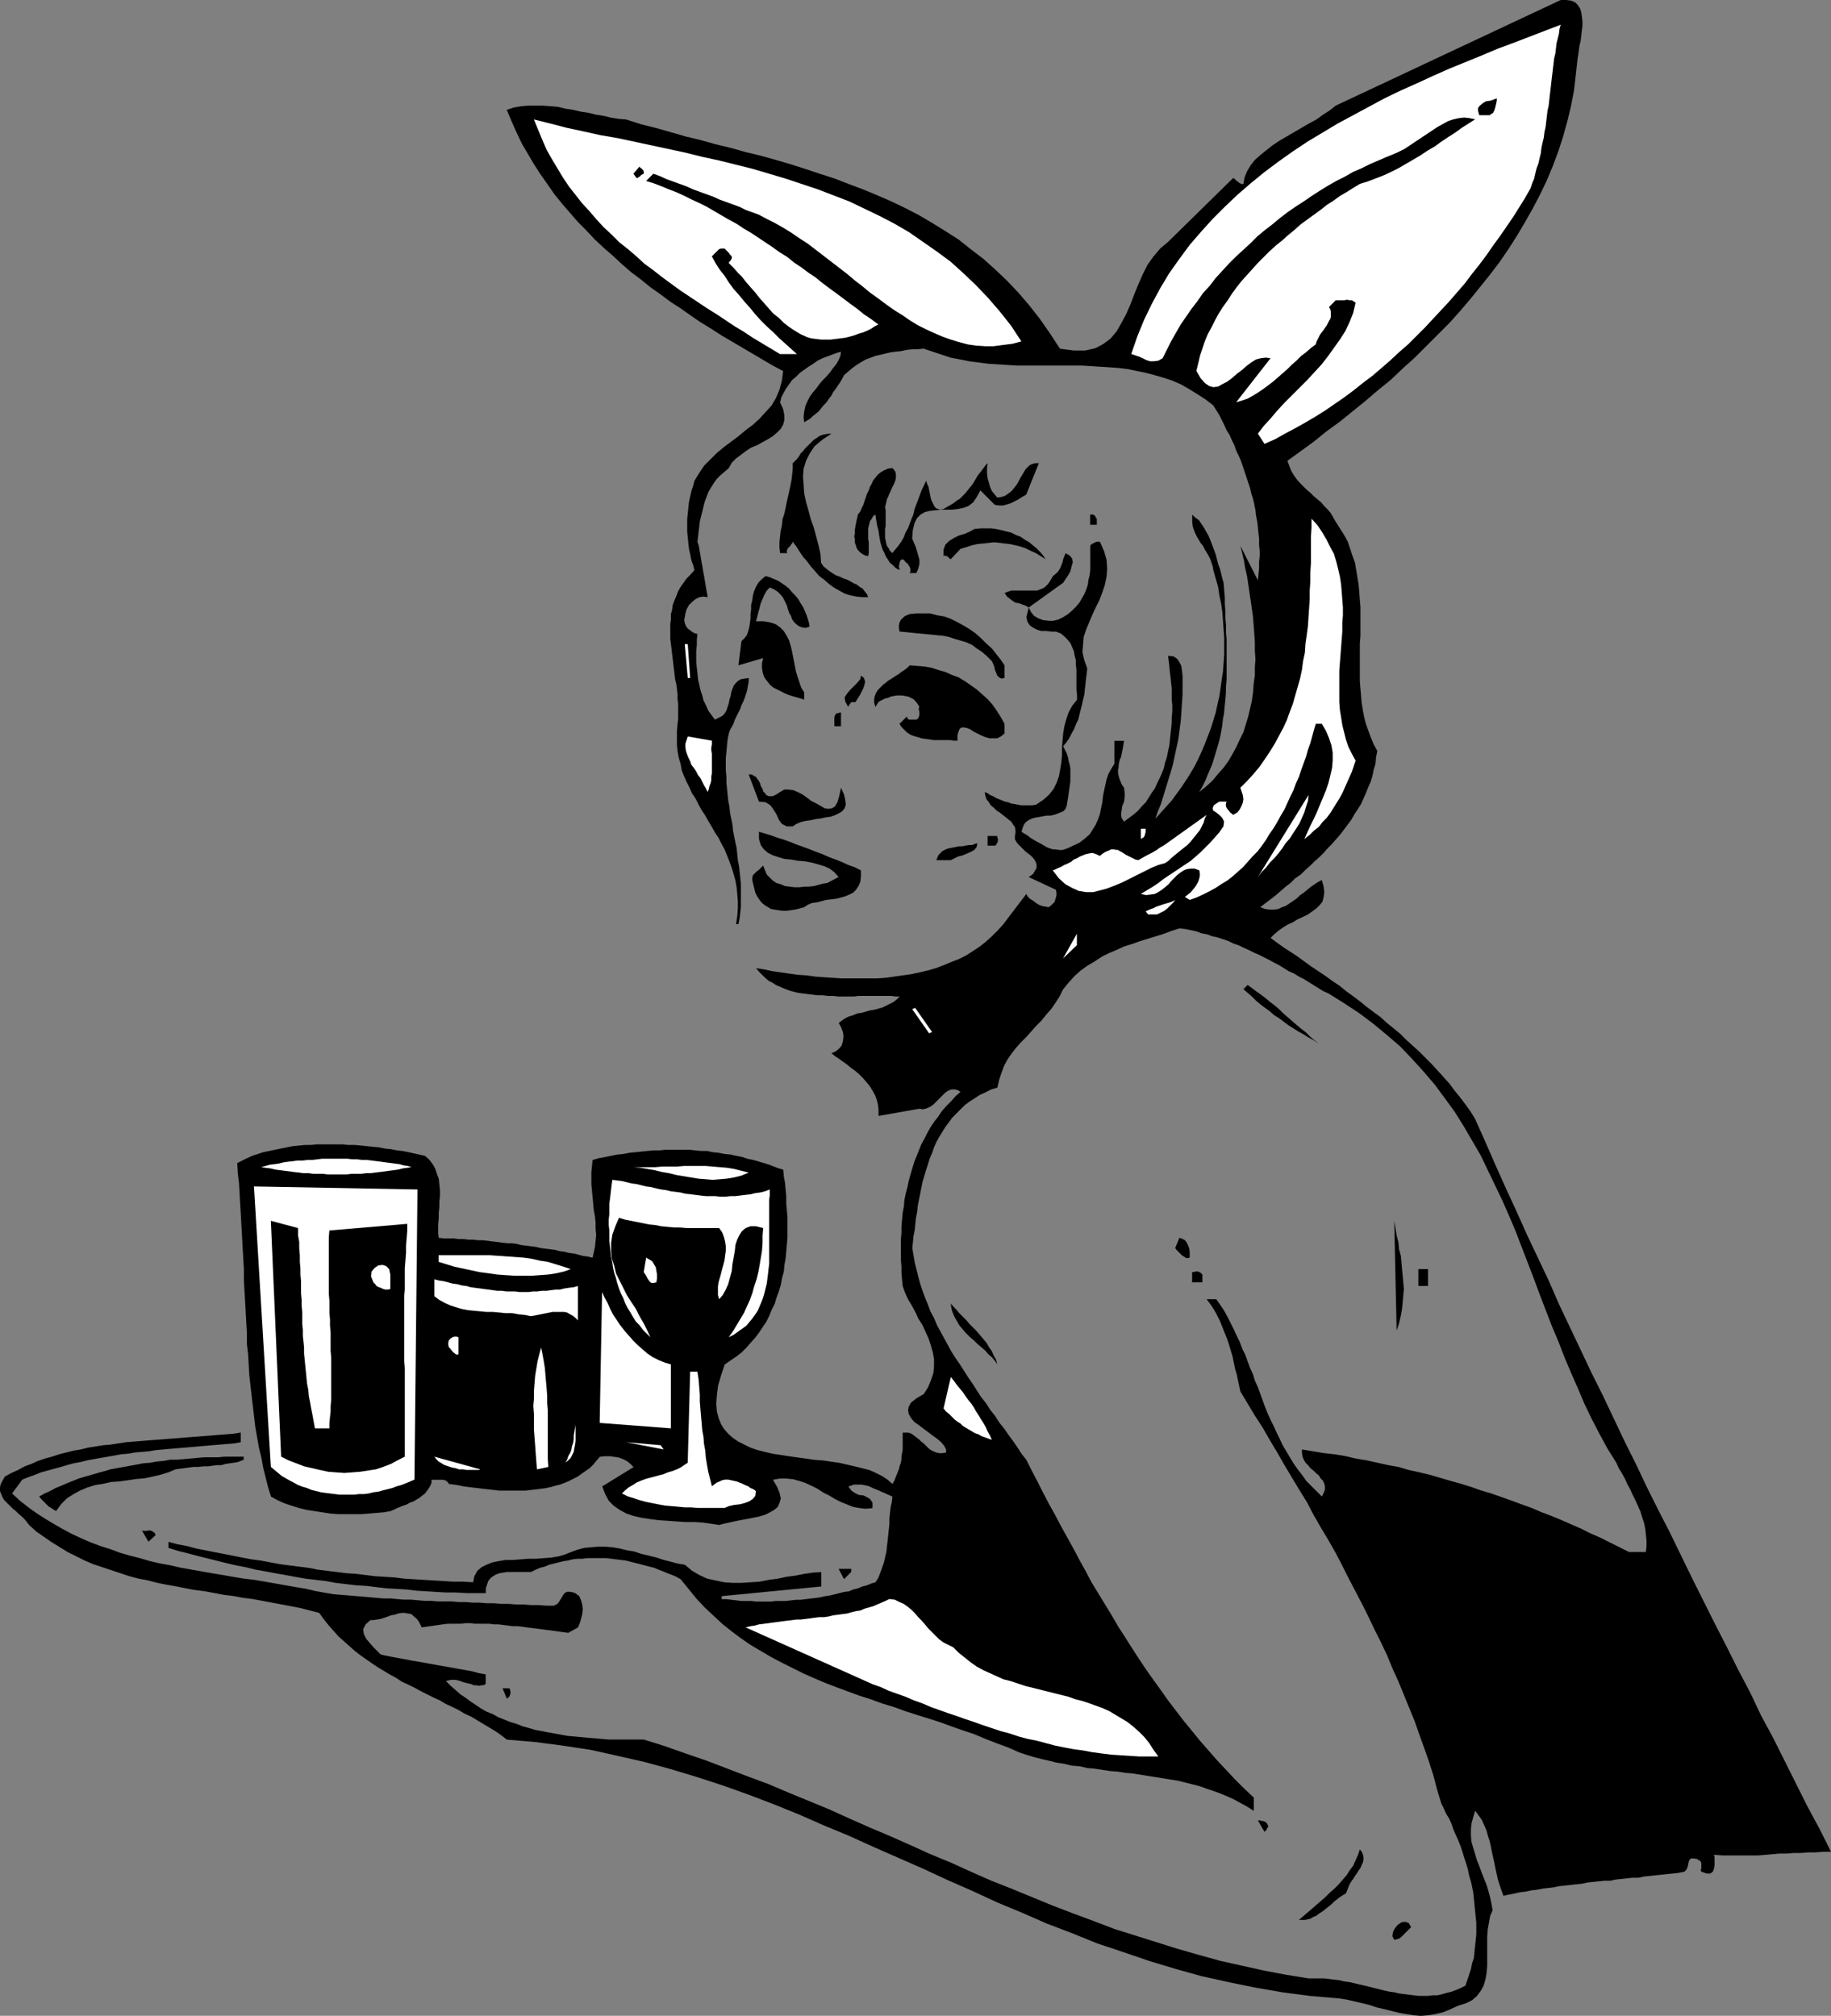 <?xml version="1.0" encoding="UTF-8" standalone="no"?>
<svg
   version="1.0"
   width="129.766mm"
   height="142.886mm"
   id="svg58"
   sodipodi:docname="Waitress - Cocktail.wmf"
   xmlns:inkscape="http://www.inkscape.org/namespaces/inkscape"
   xmlns:sodipodi="http://sodipodi.sourceforge.net/DTD/sodipodi-0.dtd"
   xmlns="http://www.w3.org/2000/svg"
   xmlns:svg="http://www.w3.org/2000/svg">
  <rect width="100%" height="100%" fill="#808080" stroke="none"/>
  <sodipodi:namedview
     id="namedview58"
     pagecolor="#ffffff"
     bordercolor="#000000"
     borderopacity="0.25"
     inkscape:showpageshadow="2"
     inkscape:pageopacity="0.0"
     inkscape:pagecheckerboard="0"
     inkscape:deskcolor="#d1d1d1"
     inkscape:document-units="mm" />
  <defs
     id="defs1">
    <pattern
       id="WMFhbasepattern"
       patternUnits="userSpaceOnUse"
       width="6"
       height="6"
       x="0"
       y="0" />
  </defs>
  <path
     style="fill:#000000;fill-opacity:1;fill-rule:evenodd;stroke:none"
     d="m 422.584,15.674 -0.485,4.363 -0.485,4.201 -0.808,4.201 -0.97,4.04 -1.131,4.04 -1.293,4.04 -1.454,3.878 -1.616,3.878 -1.778,3.717 -1.939,3.717 -2.101,3.717 -2.101,3.555 -2.262,3.555 -2.424,3.555 -2.586,3.393 -2.586,3.232 -2.747,3.393 -2.747,3.232 -2.909,3.232 -3.07,3.07 -3.07,3.07 -3.07,3.07 -3.232,2.909 -3.232,3.07 -3.394,2.747 -3.394,2.909 -3.394,2.747 -3.394,2.747 -3.555,2.585 -3.394,2.747 -3.555,2.585 -3.555,2.585 0.485,1.293 0.485,1.293 0.646,1.131 0.808,1.131 0.808,0.97 0.97,0.97 0.97,0.97 0.97,0.808 0.97,0.97 0.97,0.808 0.97,0.808 0.808,0.97 0.97,0.97 0.808,0.97 0.646,1.131 0.646,1.131 1.131,1.778 1.131,1.778 0.97,1.778 0.646,1.939 0.646,1.939 0.646,1.778 0.323,1.939 0.323,1.939 0.323,1.939 0.162,1.939 0.162,2.101 0.162,1.939 v 1.939 1.939 2.101 1.939 l -0.162,1.939 v 2.101 1.939 1.939 1.939 2.101 l 0.162,1.939 0.162,1.939 0.162,1.939 0.323,1.939 0.323,1.778 0.485,1.939 0.646,1.778 0.646,1.778 0.808,1.939 0.97,1.778 -0.323,1.616 -0.162,1.778 -0.485,1.616 -0.323,1.616 -0.485,1.616 -0.646,1.454 -0.646,1.616 -0.646,1.454 -0.646,1.454 -0.808,1.293 -0.97,1.454 -0.808,1.454 -0.97,1.293 -0.97,1.293 -0.97,1.293 -1.131,1.293 -1.131,1.293 -1.131,1.131 -1.131,1.293 -1.131,1.131 -1.293,1.131 -1.131,1.131 -1.454,1.293 -1.131,1.131 -1.454,0.97 -1.293,1.293 -1.293,0.97 -1.293,1.131 -1.293,1.131 -1.454,1.131 -1.293,0.97 -1.454,1.131 1.293,0.485 1.293,0.162 h 1.131 l 1.131,-0.162 0.97,-0.485 0.97,-0.323 0.97,-0.646 0.97,-0.646 1.131,-0.808 0.808,-0.808 0.97,-0.646 0.97,-0.808 0.97,-0.808 0.97,-0.646 0.97,-0.646 0.97,-0.485 0.485,1.778 0.162,1.454 -0.162,1.293 -0.323,1.293 -0.808,0.97 -0.808,0.808 -1.131,0.808 -1.131,0.808 -1.293,0.646 -1.454,0.646 -1.293,0.808 -1.454,0.646 -1.293,0.808 -1.131,0.808 -1.131,0.97 -0.97,0.97 1.778,1.293 1.778,1.293 1.778,1.131 1.939,1.293 1.778,1.293 1.778,1.293 1.939,1.293 1.939,1.293 1.778,1.293 1.939,1.293 1.778,1.454 1.778,1.293 1.939,1.454 1.778,1.454 1.939,1.454 1.778,1.293 1.778,1.616 1.778,1.454 1.778,1.454 1.616,1.616 1.778,1.616 1.778,1.616 1.616,1.616 1.616,1.616 1.616,1.778 1.616,1.778 1.454,1.616 1.454,1.939 1.454,1.778 1.454,1.939 1.293,1.778 1.293,2.101 2.747,6.141 2.747,6.302 2.747,6.141 2.909,6.302 2.747,6.141 2.909,6.141 2.909,6.141 2.747,6.302 2.909,6.141 2.909,6.141 2.909,6.141 3.07,6.141 2.909,6.141 2.909,6.141 3.07,6.141 2.909,6.141 3.07,6.141 3.07,5.979 3.07,6.302 2.909,5.979 3.07,6.141 3.07,6.141 3.07,5.979 3.07,6.141 3.232,6.141 2.909,6.141 3.232,5.979 3.07,6.141 3.07,6.141 3.07,6.141 3.232,5.979 3.07,6.141 h -2.101 l -2.101,0.162 h -1.939 l -1.939,0.162 h -1.939 l -1.939,0.162 h -1.939 l -1.778,0.162 -1.778,0.162 -1.939,0.162 h -1.939 -1.939 -1.778 -2.101 -1.939 l -2.262,-0.162 0.162,0.646 v 0.97 1.131 l -0.162,0.97 -0.323,0.808 -0.646,0.485 h -0.97 l -1.454,-0.485 -0.162,-0.485 0.162,-0.323 v -0.485 -0.485 -0.485 l -0.162,-0.485 -0.485,-0.323 -0.485,-0.323 -0.97,-0.162 h -0.646 l -0.485,0.485 -0.162,0.485 -0.162,0.808 -0.162,0.646 -0.323,0.646 -0.485,0.485 -1.616,0.323 -1.454,0.162 -1.616,0.162 -1.454,0.162 -1.616,0.162 -1.454,0.162 -1.616,0.162 -1.454,0.323 h -1.616 l -1.454,0.162 -1.454,0.162 -1.616,0.162 -1.454,0.323 h -1.616 l -1.454,0.162 -1.616,0.162 -1.454,0.162 -1.454,0.323 -1.616,0.162 -1.454,0.162 -1.454,0.162 -1.616,0.162 -1.454,0.323 -1.454,0.162 -1.454,0.162 -1.616,0.323 -1.454,0.162 -1.454,0.323 -1.454,0.162 -1.454,0.323 -1.616,0.323 -1.454,0.323 -0.485,-1.293 -0.485,-1.454 -0.485,-1.454 -0.323,-1.454 -0.323,-1.454 -0.323,-1.616 -0.323,-1.454 -0.323,-1.454 -0.323,-1.616 -0.323,-1.454 -0.485,-1.454 -0.323,-1.293 -0.646,-1.454 -0.646,-1.454 -0.808,-1.131 -0.97,-1.293 -0.485,1.616 -0.485,1.778 -0.162,1.616 v 1.616 l 0.162,1.778 0.485,1.616 0.485,1.616 0.485,1.616 0.646,1.616 0.646,1.778 0.646,1.616 0.646,1.616 0.485,1.616 0.485,1.778 0.323,1.616 0.323,1.778 -0.646,1.454 -0.323,1.778 -0.323,1.778 -0.162,1.939 v 2.101 1.939 1.939 1.939 l -0.162,1.939 -0.323,1.778 -0.485,1.616 -0.808,1.454 -0.97,1.293 -1.293,1.131 -1.616,0.808 -2.101,0.646 -2.101,0.97 -1.939,0.808 -2.101,0.485 -1.939,0.323 -1.939,0.162 -1.939,-0.162 -1.939,-0.323 -1.939,-0.323 -1.939,-0.485 -1.939,-0.485 -2.101,-0.485 -1.939,-0.646 -1.939,-0.485 -2.101,-0.485 -2.101,-0.485 -2.101,-0.323 -7.595,-0.646 -7.434,-0.97 -7.434,-1.293 -7.11,-1.454 -7.272,-1.616 -6.949,-1.939 -6.949,-2.101 -7.11,-2.424 -6.787,-2.262 -6.787,-2.747 -6.787,-2.585 -6.626,-2.909 -6.626,-2.747 -6.626,-3.07 -6.626,-2.909 -6.626,-3.07 -6.626,-2.909 -6.626,-2.909 -6.787,-3.07 -6.626,-2.747 -6.626,-2.909 -6.787,-2.747 -6.787,-2.585 -6.787,-2.424 -6.949,-2.262 -6.949,-2.101 -7.11,-1.939 -7.11,-1.616 -7.272,-1.616 -7.434,-1.131 -7.434,-0.97 -7.595,-0.646 -1.454,-1.131 -1.616,-1.131 -1.616,-0.97 -1.616,-0.97 -1.616,-0.97 -1.616,-0.97 -1.778,-0.808 -1.616,-0.97 -1.616,-0.808 -1.778,-0.808 -1.616,-0.97 -1.778,-0.808 -1.616,-0.808 -1.616,-0.808 -1.778,-0.97 -1.616,-0.808 -1.778,-0.808 -1.454,-0.97 -1.778,-0.97 -1.616,-0.97 -1.616,-0.97 -1.454,-0.97 -1.616,-1.131 -1.616,-1.131 -1.454,-1.131 -1.454,-1.293 -1.454,-1.293 -1.454,-1.293 -1.293,-1.454 -1.293,-1.454 -1.293,-1.616 -1.293,-1.778 -2.424,-0.646 -2.586,-0.646 -2.424,-0.485 -2.586,-0.485 -2.586,-0.485 -2.586,-0.485 -2.586,-0.485 -2.586,-0.323 -2.586,-0.485 -2.586,-0.323 -2.586,-0.485 -2.586,-0.485 -2.586,-0.323 -2.586,-0.485 -2.424,-0.485 -2.747,-0.485 -2.424,-0.485 -2.424,-0.646 -2.586,-0.485 -2.424,-0.646 -2.424,-0.808 -2.424,-0.808 -2.424,-0.808 -2.424,-0.808 -2.262,-0.97 -2.262,-1.131 -2.262,-1.131 -2.101,-1.293 -2.101,-1.293 -2.101,-1.454 L 9.696,410.284 7.757,408.506 7.272,407.86 6.626,407.052 5.818,406.244 5.01,405.598 4.202,404.79 3.394,404.143 2.586,403.335 1.939,402.689 1.131,401.881 0.646,401.073 0.323,400.265 0,399.457 v -0.97 l 0.162,-0.808 0.485,-0.97 0.646,-1.131 1.778,-0.97 1.778,-0.808 1.778,-0.97 1.778,-0.646 1.778,-0.808 1.939,-0.646 1.778,-0.485 1.939,-0.646 1.939,-0.485 1.939,-0.485 1.939,-0.323 1.939,-0.485 2.101,-0.323 1.939,-0.323 1.939,-0.162 2.101,-0.323 2.101,-0.323 1.939,-0.162 2.101,-0.162 1.939,-0.162 2.101,-0.162 2.101,-0.162 2.101,-0.162 2.101,-0.162 1.939,-0.162 2.101,-0.162 2.101,-0.162 2.101,-0.162 1.939,-0.162 2.101,-0.162 2.101,-0.162 1.939,-0.323 v 2.585 l -1.778,0.323 -1.939,0.162 -1.939,0.162 -1.939,0.162 -1.778,0.162 -1.939,0.162 -1.778,0.162 -1.939,0.162 -1.939,0.162 -1.939,0.162 -1.778,0.162 -1.939,0.162 -1.939,0.323 -1.778,0.162 -1.939,0.162 -1.778,0.323 -1.939,0.162 -1.778,0.323 -1.778,0.323 -1.939,0.323 -1.778,0.323 -1.778,0.323 -1.939,0.485 -1.778,0.323 -1.778,0.485 -1.616,0.485 -1.778,0.485 -1.778,0.485 -1.778,0.485 -1.616,0.646 -1.778,0.646 -1.616,0.646 -2.747,3.717 2.101,1.939 2.262,1.778 2.262,1.616 2.262,1.454 2.424,1.454 2.262,1.293 2.424,1.293 2.424,1.131 2.586,1.131 2.586,0.97 2.586,0.808 2.586,0.97 2.747,0.808 2.586,0.646 2.747,0.808 2.747,0.646 2.747,0.485 2.747,0.646 2.747,0.485 2.747,0.485 2.747,0.485 2.909,0.485 2.747,0.485 2.909,0.485 2.747,0.323 2.909,0.485 2.747,0.485 2.747,0.485 2.747,0.485 2.909,0.485 2.747,0.646 2.747,0.485 1.939,0.323 1.939,0.162 1.939,0.162 1.939,0.162 1.939,0.162 1.778,0.162 1.939,0.162 1.778,0.162 h 1.939 l 1.778,0.162 1.778,0.162 h 1.939 l 1.778,0.162 1.939,0.162 h 1.778 l 1.778,0.162 h 1.778 1.939 l 1.778,0.162 h 1.939 l 1.939,0.162 h 1.778 l 1.939,0.162 h 1.939 l 1.939,0.162 h 1.939 l 1.939,0.162 h 1.939 l 2.101,0.162 h 2.101 l 1.939,0.162 h 2.101 l 0.97,-0.485 0.485,-0.646 0.485,-0.808 0.485,-0.808 0.485,-0.646 0.646,-0.323 h 0.97 l 1.131,0.323 1.131,0.808 0.485,1.131 0.323,1.131 0.162,1.293 -0.162,1.293 -0.323,1.293 -0.323,1.131 -0.485,1.131 -2.586,1.454 -1.293,-0.162 -1.131,-0.162 -1.131,-0.162 -1.293,-0.162 -1.293,-0.162 -1.131,-0.162 -1.293,-0.162 -1.293,-0.162 -1.293,-0.162 -1.131,-0.162 -1.293,-0.162 h -1.293 l -1.293,-0.162 -1.293,-0.162 -1.293,-0.162 h -1.131 l -1.293,-0.162 h -1.293 -1.293 -1.293 l -1.131,-0.162 h -1.293 l -1.293,0.162 h -1.131 -1.293 -1.131 l -1.293,0.162 -1.131,0.162 -1.131,0.162 -1.131,0.162 -1.131,0.162 -1.131,0.162 -0.646,-1.293 -0.646,-0.97 -0.808,-0.646 -0.646,-0.646 -0.97,-0.162 -0.808,-0.162 h -0.808 l -0.97,0.162 -0.97,0.323 -0.97,0.162 -0.808,0.323 -0.97,0.323 -0.97,0.323 -0.97,0.162 -0.97,0.162 h -0.808 l -1.293,1.131 -0.646,1.293 0.162,1.293 0.646,1.293 0.97,1.131 1.131,1.293 0.97,0.97 0.808,0.808 1.454,0.323 1.616,0.323 1.778,0.323 1.778,0.323 1.616,0.323 1.939,0.323 1.778,0.323 1.778,0.323 1.778,0.323 1.939,0.323 1.778,0.323 1.778,0.323 1.778,0.323 1.778,0.323 1.778,0.485 1.778,0.323 v 2.585 l -0.646,0.323 h -0.485 l -0.646,0.162 -0.808,-0.162 h -0.646 l -0.646,-0.323 -0.808,-0.162 -0.646,-0.162 -0.646,-0.162 -0.808,-0.323 -0.646,-0.162 -0.646,-0.162 h -0.646 -0.646 l -0.646,0.162 -0.646,0.162 1.293,1.293 1.293,1.131 1.293,1.131 1.454,0.97 1.293,0.97 1.454,0.97 1.454,0.97 1.454,0.808 1.616,0.646 1.454,0.808 1.616,0.646 1.616,0.646 1.616,0.485 1.616,0.646 1.778,0.485 1.616,0.485 1.778,0.323 1.616,0.323 1.778,0.323 1.778,0.323 1.778,0.323 1.778,0.162 1.778,0.162 1.778,0.162 1.939,0.162 1.778,0.162 1.939,0.162 h 1.778 1.939 1.778 1.939 1.939 l 5.656,1.778 5.494,1.939 5.656,1.939 5.494,2.101 5.494,2.101 5.656,2.101 5.333,2.262 5.494,2.262 5.494,2.262 5.333,2.424 5.494,2.424 5.333,2.262 5.494,2.424 5.333,2.424 5.494,2.262 5.333,2.424 5.494,2.424 5.333,2.101 5.494,2.262 5.494,2.262 5.494,2.101 5.656,2.101 5.494,2.101 5.656,1.778 5.656,1.778 5.656,1.778 5.656,1.616 5.818,1.616 5.818,1.293 5.818,1.293 5.979,1.131 5.979,0.97 h 1.454 1.293 1.454 l 1.293,0.162 1.293,0.162 1.454,0.162 1.293,0.323 1.293,0.162 1.454,0.323 1.293,0.323 1.454,0.323 1.293,0.323 1.293,0.323 1.293,0.323 1.293,0.323 1.454,0.323 1.293,0.162 1.293,0.323 1.293,0.162 1.293,0.162 1.293,0.162 1.293,0.162 h 1.293 1.293 l 1.293,-0.162 h 1.293 l 1.293,-0.323 1.131,-0.323 1.293,-0.323 1.293,-0.485 1.131,-0.485 1.293,-0.646 0.485,-1.454 0.485,-1.454 0.485,-1.454 0.323,-1.616 0.485,-1.454 0.162,-1.616 0.162,-1.616 0.162,-1.454 0.162,-1.616 v -1.616 -1.454 l -0.162,-1.616 -0.162,-1.616 -0.162,-1.616 -0.162,-1.616 -0.162,-1.616 -0.323,-1.616 -0.323,-1.454 -0.485,-1.616 -0.323,-1.616 -0.485,-1.616 -0.485,-1.454 -0.485,-1.616 -0.485,-1.454 -0.646,-1.616 -0.646,-1.454 -0.646,-1.454 -0.485,-1.454 -0.646,-1.454 -0.808,-1.293 -0.646,-1.454 -0.646,-1.293 -1.131,-3.717 -0.97,-3.717 -1.131,-3.555 -1.293,-3.717 -1.293,-3.555 -1.293,-3.717 -1.454,-3.555 -1.454,-3.555 -1.454,-3.555 -1.616,-3.555 -1.454,-3.555 -1.616,-3.393 -1.778,-3.555 -1.616,-3.393 -1.778,-3.555 -1.778,-3.393 -1.778,-3.393 -1.778,-3.555 -1.778,-3.393 -1.939,-3.393 -1.939,-3.232 -1.939,-3.393 -1.778,-3.393 -2.101,-3.393 -1.939,-3.232 -1.939,-3.232 -1.939,-3.393 -1.939,-3.232 -1.939,-3.393 -2.101,-3.232 -1.939,-3.232 -1.939,-3.232 -0.323,-1.454 -0.323,-1.454 -0.323,-1.616 -0.485,-1.616 -0.323,-1.616 -0.323,-1.616 -0.485,-1.616 -0.485,-1.616 -0.485,-1.454 -0.646,-1.616 -0.646,-1.616 -0.646,-1.616 -0.808,-1.616 -0.808,-1.454 -0.97,-1.454 -0.97,-1.293 h 2.586 l 1.131,1.616 0.97,1.454 0.97,1.778 0.808,1.616 0.808,1.616 0.808,1.778 0.808,1.616 0.646,1.778 0.808,1.616 0.646,1.778 0.646,1.778 0.808,1.778 0.485,1.616 0.808,1.778 0.646,1.778 0.646,1.778 0.646,1.778 0.646,1.616 0.808,1.778 0.808,1.616 0.808,1.778 0.808,1.616 0.808,1.778 0.97,1.616 0.97,1.616 0.97,1.616 1.131,1.616 1.131,1.454 1.131,1.616 1.293,1.293 1.454,1.454 1.454,1.454 0.485,-0.97 0.323,-0.808 v -0.97 l -0.162,-0.646 -0.323,-0.808 -0.646,-0.646 -0.485,-0.808 -0.808,-0.646 -0.646,-0.646 -0.808,-0.646 -0.646,-0.808 -0.646,-0.646 -0.485,-0.808 -0.323,-0.808 -0.162,-0.97 v -0.97 l 2.909,0.485 2.909,0.485 2.909,0.323 2.909,0.485 2.747,0.646 2.909,0.485 2.909,0.646 2.909,0.646 2.747,0.485 2.747,0.808 2.909,0.646 2.747,0.646 2.747,0.808 2.747,0.808 2.909,0.808 2.586,0.808 2.747,0.97 2.747,0.808 2.747,0.97 2.747,0.97 2.586,0.97 2.747,0.97 2.586,1.131 2.586,0.97 2.747,1.131 2.586,1.131 2.586,1.131 2.586,1.293 2.586,1.131 2.586,1.293 2.586,1.293 2.586,1.293 h 4.525 l 0.162,-1.616 v -1.454 l -0.162,-1.616 -0.162,-1.454 -0.323,-1.616 -0.485,-1.454 -0.485,-1.616 -0.646,-1.454 -0.646,-1.454 -0.808,-1.616 -0.646,-1.454 -0.808,-1.454 -0.646,-1.454 -0.808,-1.454 -0.808,-1.293 -0.646,-1.454 -2.424,-3.878 -2.101,-3.878 -2.101,-4.04 -1.939,-4.04 -1.778,-4.201 -1.778,-4.04 -1.778,-4.201 -1.616,-4.201 -1.778,-4.201 -1.616,-4.201 -1.616,-4.201 -1.616,-4.363 -1.616,-4.201 -1.616,-4.201 -1.616,-4.201 -1.778,-4.201 -1.778,-4.04 -1.939,-4.04 -1.939,-4.04 -1.939,-4.04 -2.262,-3.878 -2.262,-3.878 -2.424,-3.878 -2.586,-3.555 -2.747,-3.717 -2.909,-3.393 -3.07,-3.393 -3.232,-3.393 -3.555,-3.07 -3.717,-3.07 -3.878,-2.909 -4.202,-2.747 -1.293,-0.808 -1.293,-0.808 -1.293,-0.808 -1.454,-0.646 -1.293,-0.808 -1.293,-0.808 -1.293,-0.808 -1.293,-0.808 -1.293,-0.646 -1.293,-0.808 -1.454,-0.646 -1.293,-0.808 -1.293,-0.808 -1.293,-0.646 -1.454,-0.808 -1.293,-0.646 -1.293,-0.646 -1.454,-0.646 -1.293,-0.646 -1.454,-0.646 -1.293,-0.646 -1.454,-0.485 -1.293,-0.646 -1.454,-0.485 -1.454,-0.485 -1.454,-0.323 -1.293,-0.485 -1.616,-0.323 -1.293,-0.485 -1.454,-0.323 -1.616,-0.323 -1.454,-0.162 -2.101,0.646 -2.101,0.808 -2.101,0.646 -2.101,0.646 -2.101,0.646 -2.262,0.808 -2.101,0.646 -2.101,0.97 -1.939,0.808 -1.939,0.97 -1.939,1.293 -1.939,1.131 -1.778,1.293 -1.616,1.454 -1.616,1.778 -1.454,1.778 -0.97,1.939 -1.131,1.778 -1.131,1.616 -1.293,1.454 -1.293,1.616 -1.454,1.454 -1.293,1.454 -1.293,1.454 -1.454,1.454 -1.293,1.454 -1.131,1.454 -1.131,1.616 -0.97,1.778 -0.646,1.778 -0.646,1.939 -0.485,2.101 -1.616,0.485 -1.616,0.808 -1.454,0.646 -1.454,0.97 -1.293,0.808 -1.293,0.97 -1.131,1.131 -1.131,1.131 -1.131,1.131 -0.808,1.131 -0.97,1.293 -0.808,1.293 -0.808,1.293 -0.808,1.454 -0.646,1.454 -0.485,1.454 -0.646,1.454 -0.485,1.616 -0.485,1.454 -0.485,1.616 -0.485,1.616 -0.323,1.616 -0.323,1.616 -0.323,1.616 -0.323,1.616 -0.162,1.616 -0.323,1.616 -0.162,1.616 -0.162,1.616 -0.323,1.616 -0.162,1.616 -0.162,1.616 0.323,1.939 0.323,1.939 0.485,1.939 0.485,1.939 0.485,1.778 0.646,1.939 0.646,1.778 0.808,1.939 0.646,1.778 0.97,1.778 0.808,1.939 0.97,1.778 0.97,1.778 0.97,1.778 0.97,1.778 1.131,1.778 1.131,1.616 1.131,1.778 1.131,1.778 1.131,1.616 1.131,1.778 1.131,1.778 1.293,1.616 1.131,1.778 1.293,1.616 1.131,1.778 1.293,1.616 1.131,1.616 1.293,1.778 1.131,1.616 1.131,1.778 1.293,1.616 1.454,2.909 1.616,3.07 1.454,2.909 1.616,3.07 1.616,2.909 1.616,3.07 1.616,2.909 1.616,2.909 1.616,3.07 1.616,2.909 1.616,3.07 1.778,2.909 1.778,2.909 1.778,2.909 1.778,3.07 1.778,2.747 1.939,3.07 1.778,2.747 1.939,2.909 1.939,2.747 2.101,2.909 1.939,2.747 2.101,2.747 2.101,2.747 2.262,2.747 2.101,2.585 2.262,2.585 2.262,2.585 2.424,2.585 2.424,2.585 2.424,2.424 2.586,2.424 v 3.555 l -1.778,-1.131 -1.778,-0.97 -1.778,-0.97 -1.778,-0.808 -1.939,-0.808 -1.778,-0.646 -1.939,-0.646 -1.778,-0.646 -1.939,-0.485 -1.939,-0.485 -1.939,-0.485 -2.101,-0.323 -1.939,-0.323 -1.939,-0.323 -2.101,-0.323 -1.939,-0.323 -2.101,-0.323 -1.939,-0.162 -1.939,-0.323 -2.101,-0.162 -2.101,-0.323 -2.101,-0.323 -1.939,-0.162 -2.101,-0.485 -2.101,-0.162 -1.939,-0.485 -2.101,-0.323 -1.939,-0.485 -2.101,-0.485 -1.939,-0.485 -2.101,-0.646 -1.939,-0.646 -2.909,-1.293 -3.07,-1.131 -2.909,-1.131 -3.07,-1.293 -2.909,-0.97 -3.232,-1.131 -3.07,-1.131 -3.07,-0.97 -3.07,-0.97 -3.07,-0.97 -3.07,-1.131 -3.232,-0.97 -3.07,-1.131 -3.07,-0.97 -3.07,-1.131 -3.07,-1.131 -2.909,-1.131 -3.07,-1.293 -2.909,-1.293 -2.909,-1.454 -2.909,-1.454 -2.747,-1.454 -2.747,-1.616 -2.747,-1.616 -2.586,-1.778 -2.586,-1.939 -2.424,-1.939 -2.424,-2.262 -2.262,-2.101 -2.262,-2.424 -2.101,-2.585 -2.101,-2.585 -1.131,-0.646 -1.131,-0.485 -1.293,-0.485 -1.131,-0.485 -1.293,-0.485 -1.131,-0.485 -1.293,-0.323 -1.293,-0.323 -1.131,-0.323 -1.293,-0.323 -1.293,-0.323 -1.293,-0.323 -1.293,-0.162 -1.293,-0.162 -1.293,-0.162 -1.293,-0.162 h -1.293 -1.293 -1.293 -1.293 l -1.293,0.162 h -1.293 l -1.293,0.162 -1.293,0.323 -1.131,0.162 -1.293,0.323 -1.293,0.323 -1.293,0.323 -1.131,0.485 -1.293,0.323 -1.131,0.485 -1.293,0.646 h -0.646 -0.808 -0.808 -1.131 -0.97 -0.97 -1.131 l -0.97,0.162 -0.97,0.162 -0.97,0.323 -0.808,0.485 -0.646,0.485 -0.646,0.808 -0.323,0.97 -0.323,0.97 v 1.293 h -2.586 -2.586 l -2.747,-0.162 h -2.586 l -2.747,-0.162 -2.586,-0.162 -2.747,-0.162 -2.586,-0.323 -2.747,-0.162 -2.747,-0.162 -2.747,-0.323 -2.586,-0.323 -2.747,-0.162 -2.747,-0.323 -2.747,-0.323 -2.586,-0.485 -2.747,-0.323 -2.747,-0.323 -2.747,-0.485 -2.586,-0.485 -2.747,-0.485 -2.586,-0.485 -2.747,-0.485 -2.586,-0.646 -2.586,-0.485 -2.747,-0.646 -2.586,-0.646 -2.586,-0.646 -2.586,-0.646 -2.424,-0.646 -2.586,-0.646 -2.586,-0.808 v -1.616 l 2.424,0.646 2.586,0.485 2.424,0.646 2.424,0.485 2.424,0.485 2.586,0.485 2.424,0.485 2.424,0.485 2.586,0.485 2.424,0.323 2.586,0.485 2.586,0.485 2.424,0.323 2.586,0.323 2.586,0.323 2.424,0.485 2.586,0.323 2.586,0.323 2.586,0.323 2.586,0.162 2.586,0.323 2.586,0.323 2.586,0.162 2.586,0.162 2.586,0.323 2.586,0.162 2.586,0.162 2.586,0.162 2.747,0.162 2.586,0.162 h 2.586 l 2.747,0.162 0.323,-1.616 0.808,-1.454 1.131,-0.97 1.293,-0.646 1.616,-0.646 1.616,-0.323 1.939,-0.323 h 1.939 l 2.101,-0.162 1.939,-0.162 h 2.262 l 1.939,-0.162 2.101,-0.162 1.939,-0.323 1.616,-0.485 1.616,-0.646 1.778,-0.646 1.778,-0.485 1.778,-0.162 1.939,-0.162 h 1.939 l 1.939,0.162 1.939,0.323 1.939,0.485 1.939,0.323 1.939,0.646 2.101,0.485 1.939,0.485 1.939,0.646 1.939,0.485 1.778,0.485 1.939,0.323 1.939,1.616 1.939,1.131 2.101,0.97 2.262,0.485 2.262,0.485 2.262,0.162 h 2.424 l 2.424,-0.162 2.424,-0.162 2.424,-0.485 2.424,-0.323 2.262,-0.485 2.424,-0.323 2.424,-0.485 2.262,-0.323 2.262,-0.162 v 3.878 l -26.664,2.585 v 0.808 h 1.293 l 1.293,0.162 1.454,0.162 1.131,0.162 h 1.454 1.293 l 1.293,0.162 h 1.293 1.293 1.454 l 1.293,-0.162 h 1.293 1.293 l 1.454,-0.162 1.293,-0.162 h 1.293 l 1.293,-0.162 1.293,-0.162 1.454,-0.162 1.131,-0.162 1.454,-0.323 1.131,-0.162 1.293,-0.323 1.293,-0.323 1.293,-0.323 1.293,-0.162 1.131,-0.485 1.293,-0.323 1.131,-0.485 1.293,-0.323 1.131,-0.485 1.131,-0.323 0.808,-1.293 0.485,-1.293 0.485,-1.293 0.485,-1.454 0.323,-1.454 0.323,-1.293 0.162,-1.616 0.162,-1.293 0.162,-1.616 0.162,-1.454 0.162,-1.454 v -1.454 l 0.162,-1.616 0.162,-1.454 0.323,-1.454 0.162,-1.454 -0.646,-0.323 -0.808,-0.323 -0.646,-0.323 -0.808,-0.323 -0.646,-0.323 -0.808,-0.323 -0.808,-0.323 -0.646,-0.323 -0.808,-0.323 -0.808,-0.162 -0.808,-0.162 h -0.646 -0.646 -0.808 l -0.808,0.323 -0.646,0.162 0.808,1.131 0.97,0.646 0.97,0.485 1.293,0.162 0.97,0.485 0.808,0.485 0.646,0.97 v 1.454 l -1.778,0.162 -1.616,-0.162 -1.778,-0.323 -1.616,-0.646 -1.616,-0.646 -1.616,-0.808 -1.616,-0.97 -1.616,-0.808 -1.454,-0.97 -1.616,-0.808 -1.778,-0.808 -1.454,-0.485 -1.778,-0.485 -1.778,-0.162 h -1.778 l -1.778,0.323 1.131,1.939 0.646,1.616 0.323,1.454 -0.323,1.131 -0.485,1.131 -0.97,0.808 -1.131,0.646 -1.293,0.646 -1.616,0.485 -1.616,0.323 -1.616,0.323 -1.778,0.323 -1.616,0.323 -1.454,0.323 -1.454,0.323 -1.131,0.323 -2.101,-0.323 -2.262,-0.323 -2.424,-0.162 h -2.424 l -2.424,-0.162 -2.262,-0.162 -2.424,-0.162 -2.424,-0.323 -2.101,-0.323 -2.101,-0.485 -1.939,-0.646 -1.778,-0.97 -1.616,-1.131 -1.293,-1.293 -0.97,-1.778 -0.808,-2.101 8.403,-5.171 -0.808,-0.808 -0.97,-0.808 -0.97,-0.485 -1.293,-0.485 -1.131,-0.162 -1.293,-0.162 h -1.293 l -1.293,0.162 -0.97,1.131 -0.808,0.97 -0.97,0.97 -0.97,0.646 -1.131,0.808 -1.131,0.808 -0.97,0.485 -1.293,0.646 -1.131,0.485 -1.293,0.485 -1.293,0.323 -1.131,0.323 -1.454,0.323 -1.293,0.162 -1.293,0.162 -1.454,0.162 -1.293,0.162 h -1.454 -1.454 -1.293 -1.454 -1.454 l -1.293,-0.162 -1.454,-0.162 -1.454,-0.162 -1.293,-0.162 -1.454,-0.162 -1.293,-0.162 -1.293,-0.162 -1.454,-0.323 -1.131,-0.162 -1.293,-0.162 -0.485,-0.646 -0.485,-0.323 -0.646,-0.162 h -0.485 -0.646 -0.646 -0.646 -0.646 v 0.808 l -0.323,0.808 -0.485,0.808 -0.485,0.646 -0.485,0.646 -0.646,0.485 -0.808,0.646 -0.808,0.485 -0.808,0.485 -0.97,0.323 -0.808,0.485 -0.97,0.323 -0.808,0.323 -0.808,0.323 -0.97,0.485 -0.808,0.323 -1.778,0.323 -1.939,0.162 -1.939,0.162 -2.101,0.162 h -2.101 -1.939 -2.262 l -2.101,-0.162 -2.101,-0.323 -2.101,-0.323 -2.101,-0.323 -1.939,-0.485 -2.101,-0.646 -1.939,-0.646 -1.778,-0.808 -1.778,-0.97 -0.808,-2.585 -0.646,-2.585 -0.646,-2.585 -0.485,-2.747 -0.646,-2.585 -0.485,-2.747 -0.485,-2.747 -0.323,-2.747 -0.323,-2.747 -0.323,-2.747 -0.323,-2.747 -0.323,-2.909 -0.162,-2.747 -0.162,-2.909 -0.323,-2.747 v -2.909 l -0.162,-2.747 -0.162,-2.909 -0.162,-2.909 -0.162,-2.747 -0.162,-2.909 v -2.909 l -0.162,-2.909 -0.162,-2.747 -0.162,-2.909 -0.162,-2.909 -0.162,-2.909 -0.162,-2.747 -0.162,-2.909 -0.162,-2.909 -0.323,-2.747 -0.162,-2.747 1.293,-0.646 1.293,-0.646 1.454,-0.646 1.454,-0.485 1.454,-0.485 1.616,-0.323 1.454,-0.323 1.616,-0.323 1.616,-0.323 1.616,-0.323 1.616,-0.162 1.616,-0.162 h 1.616 l 1.616,-0.162 h 1.778 1.616 1.616 1.778 l 1.616,0.162 h 1.778 l 1.616,0.162 1.616,0.162 1.616,0.162 1.616,0.162 1.616,0.323 1.616,0.162 1.616,0.323 1.454,0.162 1.616,0.323 1.454,0.323 1.454,0.323 1.454,0.323 1.131,0.97 0.97,1.293 0.646,1.131 0.485,1.454 0.485,1.293 0.162,1.454 0.162,1.616 v 1.454 l -0.162,1.616 v 1.454 l -0.162,1.454 v 1.616 l -0.162,1.454 v 1.293 1.293 l 0.162,1.131 1.454,0.162 h 1.293 1.293 l 1.293,0.162 h 1.293 l 1.293,0.162 h 1.293 l 1.293,0.162 h 1.293 l 1.454,0.162 1.131,0.162 1.454,0.162 1.131,0.162 1.454,0.162 h 1.131 l 1.293,0.162 1.293,0.323 1.293,0.162 1.293,0.162 1.293,0.162 1.293,0.323 1.293,0.162 1.293,0.162 1.293,0.162 1.131,0.323 1.293,0.162 1.293,0.323 1.293,0.162 1.293,0.323 1.131,0.323 1.293,0.162 1.293,0.323 0.323,-1.454 0.323,-1.454 0.162,-1.616 0.162,-1.616 -0.162,-1.616 v -1.616 l -0.162,-1.616 -0.323,-1.778 -0.162,-1.778 -0.162,-1.778 -0.162,-1.616 -0.162,-1.778 v -1.616 -1.616 l 0.162,-1.616 0.162,-1.616 1.616,-0.485 1.778,-0.323 1.616,-0.323 1.616,-0.323 1.616,-0.162 1.616,-0.323 1.778,-0.162 1.454,-0.162 1.616,-0.162 1.616,-0.162 h 1.616 l 1.616,-0.162 h 1.616 1.616 1.616 1.616 l 1.454,0.162 1.616,0.162 h 1.616 l 1.454,0.323 1.616,0.162 1.616,0.323 1.616,0.162 1.454,0.323 1.616,0.323 1.454,0.485 1.616,0.323 1.616,0.485 1.616,0.485 1.454,0.485 1.616,0.646 1.616,0.485 0.162,1.778 0.323,1.778 0.162,1.778 0.162,1.778 v 1.939 l 0.162,1.778 0.162,1.939 v 1.778 1.778 1.939 l -0.162,1.778 -0.162,1.939 -0.162,1.778 -0.323,1.778 -0.162,1.778 -0.485,1.778 -0.323,1.778 -0.485,1.616 -0.646,1.778 -0.485,1.616 -0.808,1.616 -0.646,1.616 -0.808,1.616 -0.97,1.454 -0.97,1.454 -0.97,1.293 -1.293,1.454 -1.131,1.293 -1.293,1.293 -1.454,1.131 -1.454,0.97 -1.616,1.131 -0.97,2.909 -0.808,2.747 -0.323,2.585 -0.162,2.262 0.162,2.101 0.485,1.778 0.646,1.616 0.808,1.293 1.131,1.293 1.293,1.131 1.454,0.97 1.616,0.808 1.616,0.808 1.939,0.646 1.939,0.485 2.101,0.485 2.101,0.323 2.101,0.323 2.262,0.323 2.424,0.323 2.101,0.323 2.262,0.162 2.262,0.323 2.262,0.323 2.101,0.485 2.101,0.485 1.939,0.485 1.939,0.485 1.778,0.808 1.616,0.808 1.454,0.97 1.293,1.131 0.485,-0.808 0.323,-0.808 0.323,-0.808 0.323,-0.808 0.323,-0.808 0.162,-0.808 0.323,-0.808 0.162,-0.97 v -0.808 l 0.162,-0.808 0.162,-0.97 v -0.808 -0.97 -0.808 -0.97 -0.97 h 0.808 0.808 l 0.808,0.323 0.646,0.485 0.646,0.485 0.646,0.485 0.646,0.646 0.646,0.485 0.646,0.646 0.646,0.646 0.646,0.485 0.646,0.323 0.808,0.323 0.808,0.162 h 0.808 l 0.97,-0.162 v -0.808 l -0.485,-0.97 -0.808,-0.97 -1.131,-0.97 -1.131,-0.808 -1.293,-0.97 -1.293,-0.97 -1.293,-0.97 -1.131,-0.808 -0.808,-0.97 -0.646,-1.131 -0.162,-0.97 0.162,-0.97 0.646,-1.131 1.454,-1.131 1.939,-1.131 1.131,-1.778 0.808,-1.939 0.646,-1.939 0.162,-1.778 v -1.939 l -0.323,-1.778 -0.485,-1.778 -0.646,-1.939 -0.808,-1.778 -0.808,-1.778 -1.131,-1.778 -0.808,-1.778 -0.97,-1.778 -0.97,-1.616 -0.808,-1.778 -0.646,-1.778 -0.162,-1.778 -0.162,-1.778 v -1.778 l -0.162,-1.778 v -1.778 -1.778 -1.778 l 0.162,-1.778 v -1.778 l 0.162,-1.778 0.162,-1.778 0.323,-1.778 0.162,-1.778 0.323,-1.616 0.485,-1.778 0.323,-1.616 0.485,-1.778 0.485,-1.616 0.485,-1.616 0.646,-1.616 0.646,-1.616 0.646,-1.616 0.808,-1.454 0.808,-1.616 0.808,-1.454 0.97,-1.454 1.131,-1.454 0.97,-1.454 1.131,-1.293 1.293,-1.293 1.293,-1.454 1.293,-1.131 -0.808,-0.485 -0.808,-0.162 h -0.646 l -0.646,0.162 -0.646,0.323 -0.646,0.485 -0.646,0.646 -0.485,0.485 -0.646,0.646 -0.646,0.646 -0.646,0.646 -0.646,0.485 -0.646,0.323 -0.808,0.323 -0.808,0.162 -0.808,-0.162 -10.989,1.939 v -1.616 l -0.162,-1.454 -0.323,-1.293 -0.485,-1.293 -0.646,-1.131 -0.808,-1.293 -0.808,-0.97 -0.97,-1.131 -0.97,-0.97 -1.131,-0.97 -1.131,-0.808 -0.97,-0.808 -1.131,-0.808 -1.131,-0.808 -0.97,-0.646 -0.97,-0.808 1.131,-0.485 0.97,-0.808 0.646,-0.808 0.323,-1.131 0.162,-1.293 -0.162,-1.131 -0.485,-1.293 -0.646,-1.131 0.808,-0.646 0.97,-0.646 0.97,-0.485 1.131,-0.323 1.131,-0.485 1.131,-0.162 1.131,-0.323 1.131,-0.323 1.131,-0.162 1.131,-0.323 1.131,-0.323 0.97,-0.485 0.97,-0.485 0.97,-0.485 0.808,-0.646 0.808,-0.808 h -1.131 l -1.131,-0.162 h -1.131 -1.131 -1.293 -1.293 -1.131 -1.454 -1.293 l -1.293,0.162 h -1.454 -1.293 -1.454 l -1.293,-0.162 h -1.454 l -1.293,-0.162 h -1.454 l -1.293,-0.162 -1.293,-0.162 -1.293,-0.162 -1.293,-0.162 -1.293,-0.323 -1.131,-0.323 -1.293,-0.485 -1.131,-0.485 -1.131,-0.485 -0.97,-0.646 -0.97,-0.485 -0.97,-0.808 -0.808,-0.808 -0.808,-0.808 -0.808,-0.97 2.101,0.323 2.262,0.485 2.262,0.323 2.262,0.323 2.262,0.323 2.424,0.162 2.262,0.323 2.262,0.162 2.424,0.162 2.424,0.162 h 2.424 2.262 2.424 2.262 l 2.424,-0.162 2.262,-0.323 2.262,-0.323 2.262,-0.323 2.262,-0.485 2.101,-0.485 2.262,-0.646 2.101,-0.808 1.939,-0.808 2.101,-0.808 1.939,-0.97 1.778,-1.131 1.939,-1.293 1.616,-1.293 1.616,-1.454 1.616,-1.616 1.454,-1.616 1.454,-1.939 4.686,-6.141 0.323,0.646 0.646,0.646 0.808,0.485 0.808,0.646 0.808,0.485 0.808,0.323 0.97,0.162 0.808,0.162 0.646,-0.485 0.485,-0.485 0.485,-0.485 0.162,-0.646 0.162,-0.485 0.162,-0.646 v -0.646 l -0.162,-0.808 -7.272,-3.393 1.131,-0.808 0.485,-0.808 0.485,-0.808 v -0.808 l -0.162,-0.646 -0.323,-0.646 -0.485,-0.646 -0.646,-0.646 -0.646,-0.485 -0.808,-0.646 -0.646,-0.646 -0.646,-0.646 -0.646,-0.646 -0.485,-0.646 -0.323,-0.646 v -0.808 l 0.162,-0.808 v -0.808 l -0.162,-0.808 -0.485,-0.646 -0.485,-0.808 -0.646,-0.485 -0.808,-0.646 -0.808,-0.646 -0.808,-0.646 -0.808,-0.485 -0.808,-0.808 -0.808,-0.646 -0.485,-0.808 -0.646,-0.808 -0.323,-0.97 -0.162,-0.97 0.808,0.323 0.646,0.485 0.808,0.323 0.808,0.485 0.808,0.323 0.808,0.323 0.808,0.323 0.808,0.162 0.808,0.323 0.97,0.162 0.808,0.162 0.97,0.162 h 0.97 0.97 0.97 l 0.97,-0.162 1.939,-1.293 1.616,-1.454 1.131,-1.454 0.808,-1.616 0.646,-1.778 0.323,-1.778 0.323,-1.939 0.162,-1.939 v -1.939 l 0.162,-1.939 0.162,-1.939 0.323,-1.939 0.485,-1.778 0.646,-1.939 0.97,-1.778 1.293,-1.616 v -1.293 l -0.162,-1.454 v -1.293 -1.293 -1.293 -1.454 l -0.162,-1.293 v -1.293 l -0.323,-1.131 -0.162,-1.131 -0.485,-1.131 -0.485,-1.131 -0.808,-0.97 -0.808,-0.808 -0.97,-0.808 -1.293,-0.485 h -1.293 l -1.293,-0.162 h -1.293 l -1.131,-0.323 -0.97,-0.485 -0.97,-0.646 -0.646,-0.97 -0.323,-1.293 0.646,-2.585 -0.808,-0.485 -0.97,-0.323 -0.808,-0.323 -0.97,-0.162 -0.808,-0.485 -0.808,-0.646 -0.646,-0.485 -0.646,-0.97 0.808,-0.323 0.97,-0.323 h 0.808 0.97 0.808 0.97 0.808 0.97 0.808 0.808 l 0.808,-0.323 0.808,-0.323 0.646,-0.485 0.646,-0.646 0.646,-0.97 0.646,-1.131 0.808,-0.646 0.646,-0.646 0.485,-0.808 0.323,-0.808 0.323,-0.808 0.162,-0.808 0.323,-0.808 0.323,-0.808 1.131,0.646 0.646,0.808 0.162,0.97 -0.323,1.131 -0.323,1.293 -0.646,1.131 -0.646,0.97 -0.646,0.97 -9.211,6.625 0.646,1.293 0.808,0.97 1.131,0.646 1.293,0.485 1.454,0.162 h 1.293 l 1.293,-0.323 1.293,-0.646 1.293,-0.808 1.131,-0.97 0.97,-0.97 0.97,-1.131 0.646,-1.131 0.646,-1.131 0.485,-1.131 0.485,-1.454 0.162,-1.293 0.323,-1.293 0.162,-1.293 v -1.293 -1.293 -1.293 -1.293 -1.293 l 0.162,-0.323 0.485,-0.323 0.323,-0.162 0.323,-0.162 0.323,-0.162 h 0.323 0.323 0.323 l 1.131,2.585 0.646,2.262 0.162,2.424 -0.162,2.101 -0.485,2.262 -0.646,1.939 -0.808,2.101 -0.97,1.939 -0.97,2.101 -0.808,1.939 -0.808,1.939 -0.646,1.939 -0.162,2.101 -0.162,1.939 0.485,2.101 0.808,2.262 -0.162,1.454 -0.162,1.293 -0.162,1.454 -0.162,1.454 -0.162,1.454 -0.323,1.293 -0.323,1.454 -0.323,1.293 -0.323,1.293 -0.323,1.293 -0.646,1.293 -0.485,1.293 -0.646,1.131 -0.646,1.293 -0.808,1.131 -0.808,0.97 0.485,0.97 0.485,0.97 0.323,0.97 0.162,0.97 0.323,1.131 0.162,0.97 v 1.131 1.131 1.131 l -0.162,1.131 -0.162,1.131 -0.162,1.131 -0.162,1.131 -0.162,0.97 -0.162,0.97 -0.323,0.97 -0.646,0.646 -0.808,0.323 -0.808,0.323 -0.97,0.323 -0.808,0.162 h -0.97 l -0.97,0.162 -0.808,0.162 -0.97,0.162 -0.808,0.162 -0.808,0.323 -0.646,0.323 -0.646,0.485 -0.485,0.646 -0.323,0.808 -0.323,1.131 0.808,0.485 0.808,0.485 0.808,0.646 0.808,0.485 0.808,0.485 0.97,0.485 0.808,0.485 0.808,0.485 0.808,0.323 0.97,0.323 h 0.808 l 0.97,0.162 h 0.808 l 0.97,-0.323 0.808,-0.323 0.97,-0.485 1.778,-0.808 1.454,-1.131 1.293,-1.131 0.808,-1.293 0.808,-1.293 0.646,-1.454 0.485,-1.454 0.323,-1.616 0.323,-1.454 0.162,-1.616 0.323,-1.616 0.323,-1.454 0.323,-1.454 0.485,-1.454 0.808,-1.454 0.808,-1.293 v -6.141 h 2.586 l -0.162,0.97 -0.162,0.97 -0.162,0.808 -0.162,0.808 -0.162,0.808 -0.323,0.646 -0.162,0.646 -0.162,0.808 v 0.646 l -0.162,0.646 v 0.808 l 0.162,0.808 0.162,0.646 0.323,0.808 0.323,0.808 0.646,0.97 0.162,1.293 v 1.131 l -0.162,1.293 -0.485,1.131 -0.162,1.131 -0.162,1.131 0.162,0.97 0.646,0.97 1.293,-0.97 1.293,-0.97 1.131,-0.97 0.97,-1.131 1.131,-1.131 0.808,-1.293 0.808,-1.293 0.808,-1.131 0.646,-1.454 0.646,-1.293 0.646,-1.454 0.485,-1.293 0.323,-1.454 0.485,-1.454 0.323,-1.616 0.323,-1.454 0.162,-1.454 0.162,-1.616 0.162,-1.454 0.162,-1.616 v -1.454 l 0.162,-1.616 v -1.616 l -0.162,-1.454 v -1.454 -1.616 l -0.162,-1.454 -0.162,-1.616 -0.162,-1.293 -0.162,-1.616 -0.162,-1.454 -0.162,-1.293 1.454,0.162 0.97,0.646 0.646,0.97 0.485,0.97 0.162,1.293 0.162,1.293 v 1.293 1.293 2.424 l -0.162,2.424 -0.162,2.424 -0.162,2.262 -0.323,2.424 -0.323,2.424 -0.485,2.262 -0.485,2.262 -0.485,2.262 -0.646,2.262 -0.646,2.101 -0.646,2.101 -0.646,2.101 -0.646,2.101 -0.808,1.939 -0.646,1.939 1.454,-1.616 1.454,-1.616 1.454,-1.616 1.293,-1.778 1.293,-1.778 1.293,-1.939 1.131,-1.778 1.131,-1.939 0.97,-1.939 0.97,-2.101 0.808,-1.939 0.808,-2.101 0.808,-2.101 0.646,-2.101 0.646,-2.101 0.485,-2.262 0.485,-2.101 0.323,-2.262 0.323,-2.262 0.323,-2.101 0.162,-2.262 0.162,-2.262 v -2.262 -2.262 l -0.162,-2.262 -0.162,-2.262 -0.162,-2.262 -0.323,-2.262 -0.485,-2.262 -0.323,-2.262 -0.646,-2.262 -0.646,-2.262 -0.162,-0.97 -0.323,-0.97 -0.323,-0.97 -0.485,-0.97 -0.485,-0.808 -0.485,-0.808 -0.485,-0.97 -0.646,-0.808 -0.485,-0.808 -0.485,-0.808 -0.485,-0.97 -0.323,-0.808 -0.323,-0.97 -0.162,-1.131 v -0.97 -1.131 l 0.808,0.808 0.97,0.646 0.646,0.97 0.646,0.97 0.646,1.131 0.646,1.131 0.485,1.131 0.485,1.293 0.485,1.293 0.485,1.293 0.323,1.293 0.323,1.293 0.485,1.293 0.323,1.293 0.323,1.293 0.323,1.131 0.162,1.939 0.162,1.939 v 1.778 l 0.162,1.939 v 1.939 l 0.162,1.778 v 1.939 l 0.162,1.778 v 1.939 1.778 1.939 1.778 1.778 1.778 l -0.162,1.778 V 185.67 l -0.162,1.939 -0.162,1.616 -0.162,1.778 -0.323,1.778 -0.162,1.616 -0.323,1.778 -0.323,1.616 -0.485,1.778 -0.485,1.616 -0.485,1.616 -0.485,1.616 -0.646,1.616 -0.646,1.454 -0.646,1.616 -0.808,1.616 -0.808,1.454 1.778,-1.454 1.778,-1.616 1.454,-1.778 1.454,-1.616 1.293,-1.778 1.131,-1.939 0.97,-1.778 0.97,-2.101 0.97,-1.939 0.646,-2.101 0.646,-2.101 0.485,-2.101 0.485,-2.101 0.323,-2.262 0.162,-2.262 0.323,-2.262 v -2.262 l 0.162,-2.101 -0.162,-2.262 v -2.424 l -0.162,-2.262 -0.162,-2.101 -0.162,-2.262 -0.323,-2.262 -0.323,-2.262 -0.323,-2.101 -0.323,-2.262 -0.323,-2.101 -0.485,-2.101 -0.323,-1.939 -0.485,-2.101 -0.485,-1.939 4.686,9.211 0.162,-1.616 0.162,-1.616 v -1.616 l 0.162,-1.616 v -1.454 l -0.162,-1.616 v -1.616 l -0.162,-1.454 -0.162,-1.616 -0.162,-1.454 -0.323,-1.616 -0.162,-1.454 -0.323,-1.616 -0.323,-1.454 -0.485,-1.454 -0.323,-1.454 -0.485,-1.454 -0.485,-1.454 -0.485,-1.454 -0.485,-1.454 -0.485,-1.454 -0.646,-1.454 -0.646,-1.293 -0.485,-1.454 -0.646,-1.293 -0.646,-1.454 -0.808,-1.293 -0.646,-1.454 -0.646,-1.293 -0.646,-1.293 -0.808,-1.293 -0.808,-1.293 -2.101,-1.616 -2.262,-1.454 -2.101,-1.293 -2.262,-1.293 -2.262,-0.97 -2.424,-0.808 -2.262,-0.646 -2.424,-0.646 -2.424,-0.485 -2.262,-0.485 -2.586,-0.323 -2.424,-0.162 -2.424,-0.162 -2.424,-0.162 -2.586,-0.162 h -2.424 -2.586 -2.424 -2.424 -2.586 -2.586 -2.424 l -2.586,-0.162 -2.424,-0.162 -2.586,-0.162 -2.424,-0.323 -2.586,-0.323 -2.424,-0.485 -2.586,-0.485 -2.424,-0.808 -2.424,-0.808 -2.424,-0.808 -1.616,0.162 h -1.293 l -1.616,0.162 -1.454,0.323 -1.454,0.162 -1.293,0.162 -1.454,0.323 -1.293,0.323 -1.454,0.323 -1.293,0.485 -1.293,0.485 -1.131,0.646 -1.293,0.808 -1.131,0.808 -1.131,0.97 -1.131,0.97 -0.485,0.97 -0.485,0.808 -0.646,0.97 -0.646,0.97 -0.646,0.808 -0.485,0.97 -0.646,0.808 -0.646,0.97 -0.808,0.808 -0.646,0.808 -0.646,0.808 -0.808,0.646 -0.808,0.646 -0.646,0.646 -0.808,0.485 -0.808,0.485 -0.162,-1.454 0.162,-1.454 0.323,-1.454 0.485,-1.131 0.646,-1.293 0.808,-1.131 0.97,-1.131 0.808,-1.131 0.97,-1.131 0.97,-0.97 0.97,-1.131 0.808,-1.131 0.808,-0.97 0.646,-1.131 0.485,-1.131 0.162,-1.131 -1.131,0.323 -1.293,0.485 -1.293,0.485 -1.293,0.485 -1.293,0.646 -1.131,0.808 -1.293,0.808 -1.131,0.808 -1.131,0.808 -0.97,0.97 -1.131,0.97 -0.808,1.131 -0.808,1.131 -0.646,1.131 -0.646,1.293 -0.323,1.293 0.808,1.778 0.323,1.616 v 1.454 l -0.323,1.131 -0.646,1.131 -0.97,0.97 -1.131,0.97 -1.293,0.808 -1.454,0.808 -1.454,0.808 -1.616,0.646 -1.454,0.97 -1.293,0.97 -1.293,0.97 -1.131,1.131 -0.808,1.454 -1.131,0.97 -1.131,0.97 -0.97,0.97 -0.808,1.131 -0.808,1.293 -0.646,1.131 -0.485,1.293 -0.485,1.293 -0.323,1.293 -0.323,1.293 -0.323,1.293 -0.323,1.293 -0.162,1.454 -0.162,1.293 -0.162,1.454 -0.162,1.293 0.323,0.97 0.162,0.808 0.162,0.97 0.162,0.97 0.162,0.97 0.162,0.97 0.162,0.808 0.162,0.97 0.162,0.97 0.162,0.808 0.162,0.97 0.162,0.97 0.162,0.97 0.162,0.97 0.162,0.808 0.162,0.97 -1.131,-0.162 -1.131,0.162 -0.97,0.485 -0.97,0.808 -0.808,0.808 -0.646,1.131 -0.323,1.131 -0.162,0.97 -0.162,0.808 0.162,0.808 0.323,0.808 0.485,0.646 0.646,0.485 0.646,0.485 0.646,0.323 0.646,0.162 -0.162,1.454 v 1.454 l -0.162,1.616 v 1.454 1.616 l 0.162,1.454 0.162,1.454 0.162,1.616 0.323,1.454 0.323,1.454 0.485,1.454 0.323,1.293 0.646,1.293 0.646,1.454 0.808,1.131 0.97,1.293 0.97,-0.485 0.97,-0.485 0.646,-0.646 0.485,-0.808 0.323,-0.97 0.323,-0.97 0.162,-0.97 0.323,-0.97 0.162,-0.97 0.323,-0.97 0.323,-0.808 0.485,-0.646 0.646,-0.646 0.808,-0.485 0.97,-0.162 1.131,-0.162 v 0.97 l -0.162,0.808 -0.162,0.97 -0.162,0.808 -0.323,0.97 -0.323,0.97 -0.323,0.808 -0.485,0.97 -0.323,0.97 -0.485,0.97 -0.485,0.97 -0.485,0.97 -0.323,0.97 -0.485,0.97 -0.485,0.808 -0.323,0.97 -0.323,1.616 -0.162,1.616 -0.162,1.778 -0.162,1.616 v 1.616 1.616 l 0.162,1.616 v 1.616 l 0.162,1.616 0.162,1.616 0.162,1.616 0.323,1.616 0.162,1.616 0.323,1.616 0.323,1.616 0.162,1.616 0.323,1.616 0.323,1.616 0.323,1.454 0.162,1.616 0.162,1.616 0.323,1.616 0.162,1.454 0.162,1.616 0.162,1.616 v 1.616 1.454 1.616 1.454 l -0.162,1.616 -0.162,1.454 -0.323,1.616 h -0.646 l 0.323,-2.101 0.162,-2.101 v -1.939 l -0.162,-1.939 -0.162,-1.778 -0.323,-1.778 -0.485,-1.778 -0.485,-1.616 -0.646,-1.778 -0.646,-1.616 -0.646,-1.616 -0.808,-1.454 -0.808,-1.616 -0.97,-1.454 -0.808,-1.454 -0.97,-1.616 -0.808,-1.454 -0.97,-1.454 -0.808,-1.454 -0.808,-1.616 -0.97,-1.454 -0.646,-1.454 -0.808,-1.616 -0.646,-1.454 -0.646,-1.616 -0.323,-1.778 -0.485,-1.616 -0.323,-1.778 -0.162,-1.616 v -1.939 -1.778 l 0.162,-1.939 0.162,-1.293 v -1.293 -1.454 -1.293 l -0.162,-1.293 v -1.293 l -0.162,-1.454 -0.162,-1.293 -0.323,-1.293 -0.162,-1.454 -0.162,-1.293 -0.162,-1.293 -0.162,-1.454 -0.162,-1.293 -0.162,-1.454 -0.162,-1.293 -0.162,-1.293 v -1.293 -1.293 -1.454 l 0.162,-1.131 v -1.454 l 0.323,-1.131 0.162,-1.293 0.485,-1.293 0.485,-1.131 0.485,-1.293 0.646,-1.131 0.808,-1.131 0.808,-1.131 1.131,-1.131 0.97,-1.131 -0.323,-1.293 -0.485,-1.293 -0.323,-1.616 -0.323,-1.454 -0.162,-1.454 -0.162,-1.616 -0.162,-1.616 v -1.616 -1.616 l 0.162,-1.616 0.162,-1.616 0.162,-1.454 0.323,-1.454 0.323,-1.454 0.485,-1.454 0.323,-1.293 1.293,-2.101 1.293,-1.939 1.616,-1.616 1.778,-1.778 1.939,-1.616 1.939,-1.454 1.939,-1.454 1.939,-1.616 1.939,-1.454 1.778,-1.616 1.616,-1.778 1.616,-1.778 1.131,-1.939 0.97,-2.262 0.646,-2.424 0.323,-2.585 -2.747,-1.454 -2.747,-1.616 -2.747,-1.616 -2.747,-1.616 -2.747,-1.616 -2.747,-1.616 -2.747,-1.778 -2.909,-1.778 -2.586,-1.778 -2.747,-1.939 -2.747,-1.778 -2.586,-1.939 -2.747,-1.939 -2.586,-2.101 -2.586,-1.939 -2.424,-2.101 -2.424,-2.262 -2.424,-2.101 -2.424,-2.262 -2.262,-2.424 -2.262,-2.262 -2.101,-2.424 -2.101,-2.424 -2.101,-2.585 -1.778,-2.585 -1.939,-2.747 -1.778,-2.747 -1.616,-2.747 -1.616,-2.747 -1.454,-3.07 -1.293,-2.909 -1.293,-3.07 1.939,-0.646 1.939,-0.323 1.778,-0.162 h 2.101 1.939 l 2.101,0.162 1.939,0.162 1.939,0.485 2.101,0.323 2.101,0.485 2.101,0.323 1.939,0.485 2.101,0.323 1.939,0.485 2.101,0.323 1.939,0.162 4.04,1.293 3.878,0.97 4.04,1.131 3.878,1.131 4.04,0.97 4.04,1.131 4.04,0.97 4.04,1.131 4.04,0.97 4.04,1.131 3.878,1.131 4.04,1.293 3.878,1.293 4.04,1.293 3.717,1.454 3.878,1.454 3.878,1.616 3.717,1.616 3.717,1.778 3.717,1.939 3.555,2.101 3.394,2.101 3.555,2.262 3.232,2.585 3.394,2.585 3.232,2.909 3.07,2.909 3.07,3.232 2.909,3.393 2.909,3.717 2.586,3.717 2.747,4.201 3.717,0.485 h 3.07 l 2.747,-0.646 2.101,-1.131 1.939,-1.454 1.616,-1.939 1.293,-2.262 1.293,-2.424 1.131,-2.585 0.97,-2.585 1.131,-2.747 1.131,-2.585 1.293,-2.585 1.616,-2.262 1.778,-2.101 2.101,-1.778 17.453,-17.129 0.323,0.162 0.323,0.323 0.323,0.323 0.323,0.162 0.323,0.323 0.323,0.162 0.323,0.162 h 0.485 l 0.323,-1.778 0.646,-1.616 0.97,-1.616 1.131,-1.454 1.454,-1.293 1.616,-1.293 1.616,-1.293 1.939,-1.293 1.939,-1.131 1.939,-1.131 1.939,-1.131 1.939,-1.131 2.101,-1.131 1.778,-1.293 1.778,-1.131 1.616,-1.293 L 418.059,0 h 1.454 l 1.293,0.162 1.131,0.485 0.646,0.646 0.646,0.97 0.323,0.97 0.162,1.131 0.162,1.293 v 1.293 l -0.162,1.293 -0.162,1.454 -0.162,1.293 -0.323,1.293 -0.162,1.293 -0.162,1.131 z"
     id="path1" />
  <path
     style="fill:#ffffff;fill-opacity:1;fill-rule:evenodd;stroke:none"
     d="m 418.059,6.625 -0.323,1.131 -0.162,1.293 -0.323,1.293 -0.323,1.293 -0.162,1.454 -0.162,1.293 -0.323,1.293 -0.162,1.454 -0.162,1.293 -0.162,1.454 -0.162,1.293 -0.162,1.454 -0.162,1.454 -0.162,1.293 -0.162,1.454 -0.162,1.454 -0.323,1.454 -0.162,1.454 -0.162,1.293 -0.162,1.454 -0.323,1.454 -0.162,1.454 -0.323,1.293 -0.323,1.454 -0.162,1.454 -0.323,1.293 -0.323,1.454 -0.485,1.293 -0.323,1.293 -0.323,1.454 -0.485,1.131 -0.485,1.454 -1.454,2.585 -1.616,2.585 -1.616,2.585 -1.778,2.585 -1.778,2.585 -1.778,2.424 -1.778,2.585 -1.939,2.585 -1.939,2.424 -1.939,2.585 -2.101,2.424 -2.101,2.424 -2.101,2.262 -2.262,2.424 -2.101,2.262 -2.262,2.262 -2.262,2.262 -2.424,2.101 -2.424,2.262 -2.424,2.101 -2.262,1.939 -2.586,1.939 -2.424,1.939 -2.586,1.939 -2.586,1.778 -2.586,1.778 -2.586,1.616 -2.747,1.616 -2.586,1.454 -2.747,1.454 -2.586,1.454 -2.909,1.293 -1.778,-2.747 1.616,-2.101 1.778,-1.939 1.778,-2.101 1.939,-2.101 1.939,-1.939 2.101,-2.101 1.939,-1.939 1.939,-2.101 1.939,-2.101 1.778,-2.262 1.616,-2.262 1.616,-2.262 1.454,-2.262 1.131,-2.424 0.97,-2.424 0.646,-2.747 -0.485,-0.323 -0.485,-0.323 h -0.646 l -0.646,-0.162 -0.808,0.162 h -0.646 -0.808 -0.808 l -1.778,1.778 0.323,0.646 0.162,0.646 v 0.646 0.646 l -0.162,0.646 -0.323,0.485 -0.323,0.646 -0.323,0.646 -0.485,0.646 -0.323,0.485 -0.485,0.646 -0.485,0.646 -0.323,0.646 -0.323,0.646 -0.323,0.646 -0.162,0.646 -1.293,0.97 -1.293,1.131 -1.293,0.97 -1.293,1.293 -1.293,1.131 -1.131,1.131 -1.293,1.131 -1.293,1.131 -1.293,1.131 -1.293,0.97 -1.293,0.97 -1.454,0.97 -1.293,0.808 -1.454,0.808 -1.454,0.485 -1.616,0.485 9.211,-11.796 -1.293,-0.162 -1.293,0.162 -1.293,0.323 -1.293,0.808 -1.293,0.97 -1.293,1.131 -1.293,0.97 -1.293,1.131 -1.293,0.97 -1.293,0.646 -1.131,0.646 -1.293,0.162 -1.131,-0.323 -1.131,-0.808 -1.131,-1.293 -1.131,-1.939 0.485,-1.939 0.485,-2.101 0.646,-1.939 0.646,-1.939 0.808,-1.939 0.97,-1.778 0.97,-1.939 0.97,-1.778 1.131,-1.778 1.293,-1.778 1.131,-1.778 1.293,-1.778 1.293,-1.616 1.454,-1.616 1.454,-1.616 1.454,-1.616 1.616,-1.616 1.454,-1.454 1.778,-1.616 1.616,-1.293 1.616,-1.454 1.778,-1.454 1.616,-1.454 1.778,-1.293 1.778,-1.293 1.778,-1.293 1.616,-1.293 1.778,-1.131 1.778,-1.293 1.939,-1.131 1.778,-1.131 1.616,-0.97 2.101,-0.646 2.101,-0.808 2.101,-0.808 2.101,-0.97 1.939,-0.97 1.939,-1.131 1.939,-1.131 1.939,-1.131 1.939,-1.293 1.939,-1.131 1.778,-1.293 1.939,-1.293 1.778,-1.131 1.778,-1.293 1.778,-1.131 1.778,-1.131 -1.454,-0.323 -1.454,-0.162 -1.454,0.162 -1.454,0.323 -1.454,0.485 -1.454,0.808 -1.454,0.808 -1.454,0.97 -1.454,0.97 -1.454,0.97 -1.454,0.97 -1.454,0.97 -1.454,0.97 -1.616,0.808 -1.454,0.646 -1.616,0.646 -2.262,0.97 -2.262,0.97 -2.262,1.131 -2.262,0.97 -2.262,1.293 -2.262,1.131 -2.262,1.293 -2.101,1.293 -2.262,1.454 -2.101,1.454 -2.262,1.454 -2.101,1.454 -2.101,1.616 -1.939,1.616 -2.101,1.616 -1.939,1.616 -1.939,1.939 -1.939,1.778 -1.939,1.778 -1.778,1.778 -1.778,1.939 -1.778,1.939 -1.616,2.101 -1.778,1.939 -1.454,2.101 -1.616,2.101 -1.454,2.101 -1.454,2.101 -1.293,2.262 -1.293,2.262 -1.131,2.262 -1.131,2.262 -1.131,0.646 -1.131,0.162 h -1.131 l -0.97,-0.323 -0.97,-0.485 -1.131,-0.485 -0.97,-0.323 -0.97,-0.323 1.616,-4.686 1.778,-4.363 2.101,-4.363 2.262,-4.201 2.424,-4.04 2.747,-3.878 2.747,-3.717 3.07,-3.555 3.07,-3.393 3.232,-3.232 3.394,-3.232 3.555,-3.07 3.555,-2.909 3.878,-2.909 3.878,-2.747 3.878,-2.585 4.04,-2.424 4.04,-2.424 4.202,-2.262 4.202,-2.262 4.202,-2.262 4.363,-2.101 4.363,-1.939 4.202,-1.939 4.363,-1.939 4.363,-1.778 4.363,-1.778 4.202,-1.778 4.363,-1.616 4.202,-1.616 4.202,-1.616 z"
     id="path2" />
  <path
     style="fill:#000000;fill-opacity:1;fill-rule:evenodd;stroke:none"
     d="m 400.929,26.34 v 0.646 l -0.162,0.808 -0.162,0.646 -0.162,0.646 -0.162,0.485 -0.323,0.646 -0.485,0.323 -0.485,0.323 h -2.747 l -0.323,-1.131 v -0.808 l 0.485,-0.646 0.808,-0.646 0.808,-0.485 1.131,-0.162 0.97,-0.323 z"
     id="path3" />
  <path
     style="fill:#ffffff;fill-opacity:1;fill-rule:evenodd;stroke:none"
     d="m 273.588,91.461 -2.424,0.646 -2.586,0.323 -2.424,0.323 h -2.262 l -2.424,-0.162 -2.262,-0.323 -2.424,-0.646 -2.101,-0.646 -2.262,-0.808 -2.262,-0.97 -2.101,-0.97 -2.262,-1.131 -2.101,-1.293 -2.101,-1.454 -2.101,-1.293 -2.262,-1.616 -1.939,-1.454 -2.262,-1.616 -1.939,-1.616 -2.101,-1.616 -2.101,-1.778 -2.101,-1.616 -2.101,-1.616 -2.101,-1.616 -2.101,-1.616 -2.101,-1.616 -2.262,-1.454 -2.101,-1.454 -2.101,-1.293 -2.262,-1.293 -2.262,-1.131 -2.101,-1.131 -1.778,-0.646 -1.778,-0.646 -1.616,-0.808 -1.778,-0.646 -1.778,-0.646 -1.778,-0.646 -1.778,-0.808 -1.778,-0.646 -1.778,-0.646 -1.778,-0.646 -1.778,-0.808 -1.778,-0.646 -1.778,-0.646 -1.778,-0.646 -1.778,-0.808 -1.778,-0.646 -1.939,1.939 2.101,0.646 2.101,0.808 1.939,0.808 2.101,0.808 2.101,0.97 1.939,0.97 2.101,0.97 1.939,0.97 1.939,1.131 1.939,1.131 1.939,1.131 2.101,1.131 1.939,1.293 1.939,1.131 1.939,1.293 1.939,1.293 1.939,1.293 1.778,1.293 2.101,1.293 1.778,1.454 1.939,1.293 1.939,1.454 1.939,1.293 1.778,1.454 1.939,1.454 1.778,1.293 1.939,1.454 1.939,1.454 1.778,1.293 1.778,1.454 1.939,1.293 1.939,1.454 -0.97,0.485 -0.97,0.646 -0.97,0.485 -1.131,0.485 -1.131,0.323 -1.293,0.485 -1.131,0.323 -1.293,0.323 -1.293,0.162 -1.293,0.162 -1.293,0.162 h -1.293 -1.293 l -1.293,-0.162 -1.293,-0.162 -1.131,-0.323 -1.778,-0.808 -1.616,-0.97 -1.454,-0.97 -1.454,-1.131 -1.293,-1.293 -1.454,-1.131 -1.293,-1.454 -1.131,-1.293 -1.293,-1.454 -1.131,-1.454 -1.293,-1.454 -1.131,-1.293 -1.131,-1.454 -1.131,-1.131 -1.131,-1.293 -1.293,-1.293 0.162,-0.323 0.162,-0.162 0.162,-0.162 0.162,-0.323 0.162,-0.162 v -0.162 -0.323 -0.162 l -0.485,-0.485 -0.323,-0.485 -0.485,-0.485 -0.323,-0.323 -0.323,-0.323 h -0.485 -0.485 l -0.485,0.162 -1.939,1.939 0.97,1.778 1.131,1.778 1.293,1.616 1.131,1.778 1.293,1.778 1.454,1.616 1.454,1.778 1.454,1.616 1.454,1.778 1.454,1.616 1.616,1.616 1.616,1.454 1.616,1.616 1.616,1.454 1.616,1.454 1.616,1.454 h -4.525 l -2.424,-1.454 -2.424,-1.454 -2.424,-1.454 -2.424,-1.616 -2.424,-1.454 -2.424,-1.616 -2.424,-1.616 -2.586,-1.616 -2.424,-1.616 -2.424,-1.616 -2.424,-1.616 -2.424,-1.778 -2.424,-1.778 -2.262,-1.778 -2.424,-1.778 -2.101,-1.939 -2.262,-1.939 -2.262,-1.778 -2.101,-2.101 -2.101,-1.939 -1.939,-2.101 -1.939,-2.262 -1.939,-2.101 -1.778,-2.262 -1.778,-2.262 -1.616,-2.424 -1.454,-2.424 -1.454,-2.424 -1.454,-2.585 -1.131,-2.585 -1.131,-2.747 -1.131,-2.747 4.525,1.131 4.363,1.131 4.525,0.97 4.363,0.97 4.686,0.808 4.525,0.97 4.525,0.97 4.525,0.97 4.525,0.97 4.525,1.131 4.525,0.97 4.525,1.131 4.525,1.131 4.363,1.293 4.363,1.293 4.363,1.454 4.363,1.454 4.202,1.616 4.202,1.616 4.04,1.939 4.04,1.939 4.04,2.101 3.878,2.262 3.717,2.585 3.717,2.585 3.717,2.747 3.394,3.07 3.394,3.232 3.232,3.393 3.07,3.555 3.07,3.878 z"
     id="path4" />
  <path
     style="fill:#000000;fill-opacity:1;fill-rule:evenodd;stroke:none"
     d="m 172.427,46.539 -0.323,0.162 -0.323,0.162 -0.162,0.162 -0.162,0.162 -0.162,0.162 -0.323,0.162 -0.162,0.162 h -0.323 l -0.808,-1.131 1.616,-1.939 0.162,0.323 0.323,0.162 0.323,0.323 0.162,0.162 0.162,0.323 v 0.162 0.162 z"
     id="path5" />
  <path
     style="fill:#000000;fill-opacity:1;fill-rule:evenodd;stroke:none"
     d="m 222.685,116.185 -2.424,1.616 -2.101,1.778 -1.293,1.939 -0.97,1.939 -0.646,2.101 -0.162,2.101 0.162,2.101 0.162,2.424 0.485,2.262 0.646,2.262 0.646,2.424 0.808,2.262 0.646,2.424 0.646,2.424 0.485,2.262 0.162,2.262 0.646,0.97 0.808,0.646 0.808,0.646 0.97,0.646 0.808,0.485 0.97,0.323 0.97,0.485 0.97,0.323 0.97,0.485 0.808,0.485 0.808,0.323 0.808,0.646 0.808,0.485 0.485,0.646 0.646,0.808 0.323,0.808 h -1.616 l -1.616,-0.162 -1.616,-0.323 -1.454,-0.485 -1.454,-0.808 -1.454,-0.808 -1.293,-0.97 -1.293,-1.131 -1.293,-0.97 -1.131,-1.293 -1.131,-1.293 -0.97,-1.293 -1.131,-1.293 -0.97,-1.454 -0.808,-1.293 -0.97,-1.293 -0.162,0.485 -0.323,0.323 -0.162,0.323 -0.323,0.323 -0.323,0.323 -0.162,0.323 -0.162,0.485 0.162,0.485 h -1.939 l -0.162,-1.454 v -1.616 l 0.162,-1.454 0.162,-1.454 0.323,-1.454 0.162,-1.616 0.485,-1.454 0.323,-1.454 0.323,-1.616 0.323,-1.454 0.323,-1.454 0.323,-1.454 0.323,-1.616 0.162,-1.454 0.162,-1.454 v -1.616 l 0.485,-0.485 0.646,-0.646 0.485,-0.646 0.485,-0.808 0.646,-0.646 0.485,-0.646 0.646,-0.646 0.646,-0.646 0.646,-0.646 0.485,-0.485 0.808,-0.485 0.646,-0.485 0.808,-0.323 0.808,-0.162 0.808,-0.162 z"
     id="path6" />
  <path
     style="fill:#000000;fill-opacity:1;fill-rule:evenodd;stroke:none"
     d="m 274.881,132.506 -1.131,0.646 -0.97,0.646 -0.97,0.485 -0.97,0.485 -0.97,0.323 -1.131,0.323 h -1.131 l -1.131,-0.162 -3.878,-3.878 -0.97,1.778 -0.97,1.454 -1.293,0.97 -1.293,0.485 -1.616,0.323 -1.454,0.162 h -1.616 -1.454 l -1.454,0.162 -1.454,0.162 -1.293,0.323 -1.131,0.646 -0.97,0.97 -0.646,1.293 -0.485,1.939 -0.162,2.262 0.485,1.131 0.485,1.131 0.323,1.131 0.323,1.131 0.323,1.131 v 1.131 l -0.323,1.293 -0.485,1.131 h -1.778 l 0.162,-0.485 v -0.646 l -0.162,-0.485 -0.323,-0.485 -0.323,-0.485 -0.485,-0.323 -0.323,-0.485 -0.485,-0.323 -0.323,0.162 -0.323,0.323 -0.162,0.485 v 0.323 l -0.162,0.485 v 0.323 l 0.162,0.485 v 0.323 l -0.97,-0.485 -0.808,-0.808 -0.808,-0.646 -0.485,-0.808 -0.646,-0.97 -0.323,-0.808 -0.485,-0.97 -0.323,-0.97 -0.323,-1.131 -0.162,-0.97 -0.162,-0.97 -0.162,-1.131 -0.323,-1.131 -0.162,-0.97 -0.162,-0.97 -0.162,-1.131 -0.646,0.485 -0.323,0.646 -0.485,0.646 -0.162,0.646 -0.162,0.646 -0.162,0.646 v 0.646 0.808 0.808 0.646 l 0.162,0.808 v 0.646 0.808 0.808 0.646 l -0.162,0.808 -0.808,-0.162 -0.646,-0.323 -0.646,-0.485 -0.485,-0.485 -0.485,-0.646 -0.162,-0.646 -0.323,-0.808 v -0.808 l -0.162,-0.97 0.162,-0.808 v -0.97 l 0.162,-0.97 0.162,-0.808 0.162,-0.808 0.162,-0.646 0.162,-0.808 0.646,-0.808 0.323,-0.808 0.485,-0.97 0.323,-0.97 0.323,-0.97 0.323,-0.97 0.485,-0.97 0.323,-0.97 0.485,-0.808 0.323,-0.808 0.646,-0.808 0.646,-0.808 0.808,-0.646 0.808,-0.485 1.131,-0.485 1.131,-0.162 0.485,0.485 0.323,0.485 0.162,0.646 v 0.485 0.646 l -0.162,0.646 -0.323,0.808 -0.323,0.646 -0.323,0.646 -0.323,0.808 -0.323,0.646 -0.323,0.808 -0.323,0.646 -0.162,0.808 -0.162,0.646 -0.162,0.646 0.162,0.808 v 0.808 0.808 0.808 0.97 0.808 l -0.162,0.808 v 0.808 0.808 0.808 l 0.162,0.646 0.162,0.808 0.162,0.646 0.485,0.646 0.323,0.646 0.646,0.646 0.808,-0.97 0.808,-0.97 0.808,-1.131 0.646,-1.131 0.485,-1.293 0.646,-1.131 0.485,-1.293 0.485,-1.293 0.485,-1.131 0.323,-1.454 0.485,-1.293 0.485,-1.293 0.485,-1.293 0.485,-1.293 0.646,-1.293 0.485,-1.131 0.162,0.485 0.162,0.485 0.323,0.646 0.162,0.808 0.162,0.808 0.162,0.808 0.162,0.808 0.323,0.808 0.323,0.646 0.323,0.646 0.485,0.485 0.485,0.162 0.646,0.162 0.808,-0.162 0.808,-0.485 1.131,-0.646 0.808,-0.485 0.808,-0.646 0.808,-0.485 0.808,-0.808 0.646,-0.646 0.646,-0.808 0.646,-0.808 0.646,-0.808 0.485,-0.808 0.485,-0.808 0.485,-0.808 0.646,-0.808 0.485,-0.646 0.485,-0.646 0.485,-0.646 0.485,-0.485 -0.162,1.454 v 1.293 l 0.162,1.293 0.323,1.131 0.323,1.131 0.485,1.131 0.646,0.808 0.808,0.97 1.131,-0.162 0.97,-0.323 0.97,-0.646 0.808,-0.646 0.646,-0.808 0.646,-0.808 0.485,-0.808 0.485,-0.97 0.485,-0.808 0.485,-0.808 0.485,-0.808 0.646,-0.646 0.485,-0.485 0.808,-0.323 0.646,-0.162 h 0.97 z"
     id="path7" />
  <path
     style="fill:#000000;fill-opacity:1;fill-rule:evenodd;stroke:none"
     d="m 293.788,138.97 v 1.616 h -1.778 v -2.747 h 0.162 0.323 0.323 l 0.162,0.162 0.323,0.162 0.162,0.323 0.162,0.323 z"
     id="path8" />
  <path
     style="fill:#ffffff;fill-opacity:1;fill-rule:evenodd;stroke:none"
     d="m 363.115,203.768 -0.485,1.454 -0.485,1.454 -0.646,1.454 -0.646,1.454 -0.646,1.454 -0.646,1.454 -0.808,1.454 -0.808,1.293 -0.808,1.293 -0.808,1.293 -0.97,1.293 -1.131,1.131 -0.97,1.293 -1.293,0.97 -1.131,1.131 -1.454,1.131 0.808,-1.778 0.808,-1.778 0.97,-1.939 0.808,-1.778 0.808,-1.939 0.808,-1.939 0.808,-1.939 0.646,-1.939 0.485,-1.939 0.485,-2.101 0.162,-1.939 v -2.101 l -0.323,-1.939 -0.646,-1.939 -0.808,-1.939 -1.131,-1.939 h -1.616 l -0.485,1.616 -0.485,1.778 -0.485,1.778 -0.646,1.778 -0.485,1.778 -0.646,1.778 -0.646,1.778 -0.646,1.939 -0.808,1.778 -0.646,1.778 -0.808,1.616 -0.808,1.778 -0.808,1.778 -0.97,1.616 -0.97,1.778 -0.97,1.616 -1.131,1.616 -0.97,1.616 -1.131,1.616 -1.131,1.454 -1.293,1.293 -1.293,1.454 -1.293,1.454 -1.293,1.131 -1.454,1.293 -1.454,1.131 -1.616,0.97 -1.454,0.97 -1.778,0.97 -1.616,0.808 -1.778,0.808 -1.778,0.646 -1.293,-0.808 0.808,-0.646 0.808,-0.646 0.646,-0.808 0.646,-0.808 0.646,-1.131 0.323,-0.97 0.162,-0.97 -0.162,-1.131 -1.293,-0.485 h -0.97 l -1.131,0.162 -0.808,0.323 -0.97,0.646 -0.808,0.646 -0.808,0.808 -0.808,0.808 -0.646,0.808 -0.97,0.808 -0.808,0.646 -0.97,0.646 -0.97,0.485 -1.131,0.162 -1.131,0.162 -1.454,-0.323 1.616,-0.97 1.616,-0.97 1.454,-0.97 1.454,-1.131 1.454,-0.97 1.454,-0.97 1.454,-0.97 1.454,-0.97 1.454,-0.97 1.293,-1.131 1.293,-1.131 1.293,-1.293 1.293,-1.293 1.293,-1.454 1.131,-1.293 1.131,-1.616 0.162,-1.293 -0.485,-0.97 -0.808,-0.808 -0.808,-0.646 -0.808,-0.485 -0.162,-0.646 0.323,-0.808 1.454,-0.97 h 1.939 l -0.162,0.646 v 0.485 l 0.162,0.485 0.323,0.485 0.323,0.323 0.323,0.485 0.485,0.323 0.323,0.323 1.131,-0.646 0.646,-0.808 0.485,-0.97 0.323,-0.808 0.162,-0.97 -0.162,-1.131 -0.323,-0.97 -0.323,-0.97 1.939,-1.939 1.616,-1.778 1.616,-1.939 1.454,-2.101 1.293,-1.939 1.293,-2.101 1.131,-2.101 1.131,-2.101 0.97,-2.101 0.808,-2.262 0.808,-2.101 0.646,-2.262 0.646,-2.262 0.646,-2.262 0.485,-2.262 0.323,-2.424 0.485,-2.262 0.162,-2.424 0.323,-2.262 0.323,-2.424 0.162,-2.424 0.162,-2.424 0.162,-2.262 v -2.424 l 0.162,-2.424 v -2.424 l 0.162,-2.424 v -2.424 -2.262 -2.424 l 0.162,-2.424 v -2.424 l 1.616,1.778 1.293,1.939 1.131,1.939 0.97,1.939 0.97,1.778 0.646,2.101 0.485,1.939 0.485,2.101 0.323,2.101 0.162,1.939 0.162,2.101 0.162,2.101 v 2.101 l -0.162,2.101 v 2.262 l -0.162,2.101 -0.162,2.101 -0.162,2.101 -0.162,2.101 -0.162,2.101 v 2.262 1.939 2.262 1.939 l 0.162,2.101 0.323,1.939 0.323,2.101 0.485,1.939 0.485,1.939 0.646,1.939 0.97,1.939 z"
     id="path9" />
  <path
     style="fill:#000000;fill-opacity:1;fill-rule:evenodd;stroke:none"
     d="m 280.052,149.796 -1.293,-0.808 -1.293,-0.808 -1.454,-0.646 -1.293,-0.646 -1.454,-0.485 -1.293,-0.323 -1.454,-0.323 -1.454,-0.162 -1.293,-0.162 -1.454,-0.162 -1.454,0.162 -1.454,0.162 -1.616,0.162 -1.454,0.323 -1.454,0.485 -1.616,0.485 -2.586,2.747 -0.323,-0.162 -0.323,-0.323 -0.162,-0.162 -0.162,-0.162 h -0.323 l -0.162,-0.162 h -0.162 l -0.323,0.162 v -1.778 l 0.485,-1.293 0.97,-0.97 1.293,-0.808 1.293,-0.646 1.616,-0.485 1.454,-0.646 1.131,-0.646 1.616,-0.162 h 1.454 1.454 l 1.293,0.162 1.454,0.323 1.293,0.323 1.293,0.323 1.293,0.646 1.293,0.485 1.131,0.808 1.131,0.646 0.97,0.808 0.97,0.808 0.97,0.97 0.808,0.97 z"
     id="path10" />
  <path
     style="fill:#000000;fill-opacity:1;fill-rule:evenodd;stroke:none"
     d="m 216.867,167.895 -1.131,0.323 -0.97,-0.162 -0.808,-0.323 -0.646,-0.485 -0.646,-0.646 -0.485,-0.646 -0.323,-0.97 -0.485,-0.808 -0.323,-0.97 -0.323,-1.131 -0.485,-0.97 -0.485,-0.97 -0.646,-0.808 -0.808,-0.808 -0.97,-0.646 -1.131,-0.485 -0.808,0.808 -0.646,1.131 -0.485,1.131 -0.485,1.131 -0.323,1.293 -0.323,1.131 -0.323,1.293 -0.323,1.131 h 2.101 l 1.778,0.323 1.454,0.485 1.131,0.808 0.97,0.97 0.808,1.293 0.646,1.293 0.485,1.616 0.323,1.454 0.323,1.616 0.323,1.616 0.323,1.778 0.485,1.616 0.485,1.454 0.485,1.454 0.808,1.293 v 1.939 l -0.97,-0.323 -1.131,-0.323 -1.131,-0.323 -0.97,-0.323 -1.131,-0.485 -0.97,-0.485 -0.97,-0.485 -0.97,-0.485 -0.808,-0.646 -0.646,-0.808 -0.646,-0.808 -0.485,-0.808 -0.323,-1.131 -0.162,-1.131 v -1.131 l 0.323,-1.454 -6.626,1.939 0.808,-6.464 0.808,-0.808 0.646,-0.808 0.323,-0.97 0.323,-1.131 0.162,-1.131 0.162,-1.131 v -1.293 l 0.162,-1.131 v -1.293 l 0.323,-1.293 0.162,-1.293 0.323,-1.131 0.485,-1.131 0.646,-1.131 0.97,-0.97 0.97,-0.808 1.131,0.323 1.131,0.485 1.131,0.485 0.97,0.646 0.97,0.646 0.97,0.808 0.808,0.97 0.808,0.808 0.808,0.97 0.646,1.131 0.646,0.97 0.485,1.131 0.485,1.131 0.323,0.97 0.323,1.131 z"
     id="path11" />
  <path
     style="fill:#000000;fill-opacity:1;fill-rule:evenodd;stroke:none"
     d="m 269.064,178.237 v 3.393 l -0.808,0.162 -0.646,-0.323 -0.485,-0.485 -0.323,-0.808 -0.323,-0.808 -0.162,-0.808 -0.323,-0.808 -0.323,-0.646 -1.293,-1.293 -1.293,-1.131 -1.454,-0.97 -1.293,-0.97 -1.454,-0.646 -1.616,-0.485 -1.616,-0.485 -1.454,-0.485 -1.616,-0.323 -1.778,-0.162 -1.616,-0.162 -1.616,-0.162 -1.778,-0.162 -1.616,-0.162 -1.616,-0.162 -1.616,-0.162 -0.162,-0.97 v -0.646 l 0.162,-0.808 0.323,-0.646 0.485,-0.485 0.485,-0.485 0.646,-0.323 0.808,-0.323 1.778,-0.162 h 1.778 1.939 l 1.778,0.485 1.939,0.323 1.778,0.646 1.616,0.808 1.778,0.97 1.616,0.97 1.616,1.131 1.454,1.293 1.454,1.454 1.454,1.293 1.131,1.454 1.293,1.616 z"
     id="path12" />
  <path
     style="fill:#ffffff;fill-opacity:1;fill-rule:evenodd;stroke:none"
     d="m 183.416,172.581 h 0.808 l 0.646,9.049 h -0.646 z"
     id="path13" />
  <path
     style="fill:#000000;fill-opacity:1;fill-rule:evenodd;stroke:none"
     d="m 269.064,193.911 v 2.585 l -0.97,0.808 -0.97,0.485 h -1.131 -0.97 l -1.131,-0.323 -1.131,-0.485 -0.97,-0.485 -0.97,-0.485 -0.97,-0.646 -0.808,-0.323 -0.808,-0.162 h -0.646 l -0.485,0.323 -0.323,0.646 -0.323,1.131 v 1.454 h -0.97 l -0.97,-0.162 h -1.131 -0.97 -1.131 -1.131 l -1.131,-0.162 -1.131,-0.162 -1.131,-0.162 -0.97,-0.323 -1.131,-0.323 -0.808,-0.323 -0.97,-0.646 -0.646,-0.646 -0.808,-0.808 -0.485,-0.808 1.939,-1.939 0.162,0.323 0.162,0.323 0.323,0.162 h 0.323 0.323 0.485 0.323 0.485 l 0.485,-0.323 0.162,-0.485 0.162,-0.323 v -0.485 -0.485 l -0.162,-0.485 v -0.485 l 0.162,-0.323 -0.485,-0.808 -0.485,-0.646 -0.646,-0.646 -0.646,-0.323 -0.646,-0.323 -0.808,-0.162 -0.808,-0.162 h -0.646 -0.97 l -0.808,0.162 -0.808,0.162 -0.646,0.323 -0.808,0.162 -0.646,0.323 -0.646,0.323 -0.485,0.323 -0.808,1.293 -0.323,-1.131 v -0.97 l 0.162,-0.808 0.323,-0.808 0.485,-0.808 0.646,-0.646 0.646,-0.646 0.808,-0.646 0.808,-0.646 0.808,-0.485 0.97,-0.646 0.808,-0.485 0.808,-0.646 0.808,-0.485 0.808,-0.646 0.646,-0.646 1.939,0.162 1.939,0.162 1.939,0.323 1.939,0.646 1.778,0.485 1.778,0.808 1.778,0.646 1.616,0.97 1.616,1.131 1.616,1.131 1.454,1.293 1.454,1.293 1.293,1.454 1.131,1.616 1.131,1.778 z"
     id="path14" />
  <path
     style="fill:#000000;fill-opacity:1;fill-rule:evenodd;stroke:none"
     d="m 229.149,188.094 h -0.485 -0.323 -0.162 l -0.323,0.162 -0.162,0.323 -0.162,0.162 -0.162,0.323 -0.162,0.323 -0.808,-1.454 -0.162,-1.131 0.646,-0.97 0.808,-0.97 0.97,-0.97 0.97,-0.97 0.808,-0.97 0.162,-0.97 0.808,0.646 0.323,0.97 -0.162,0.808 -0.323,0.97 -0.485,0.97 -0.485,0.97 -0.646,0.97 z"
     id="path15" />
  <path
     style="fill:#000000;fill-opacity:1;fill-rule:evenodd;stroke:none"
     d="m 225.27,194.558 h -1.778 v -0.485 -0.646 -0.646 -0.646 l 0.162,-0.485 0.323,-0.485 0.646,-0.162 0.646,-0.162 z"
     id="path16" />
  <path
     style="fill:#ffffff;fill-opacity:1;fill-rule:evenodd;stroke:none"
     d="m 190.688,198.436 v 0.97 l -0.162,0.808 v 0.808 l 0.162,0.97 v 0.808 0.97 0.808 0.808 0.97 0.808 l -0.162,0.808 v 0.97 l -0.162,0.808 -0.323,0.808 -0.162,0.808 -0.323,0.808 -0.485,-0.97 -0.485,-0.808 -0.485,-0.97 -0.485,-0.97 -0.646,-0.808 -0.485,-0.97 -0.646,-0.97 -0.646,-0.808 -0.323,-0.97 -0.485,-0.97 -0.323,-0.808 -0.323,-0.97 -0.162,-0.97 v -0.97 l 0.323,-0.97 0.323,-0.97 z"
     id="path17" />
  <path
     style="fill:#000000;fill-opacity:1;fill-rule:evenodd;stroke:none"
     d="m 208.949,212.171 1.131,-0.646 h 1.131 l 1.293,0.162 1.131,0.485 1.293,0.646 1.131,0.808 1.293,0.97 1.293,0.646 1.131,0.646 1.131,0.646 0.97,0.162 0.97,-0.162 0.808,-0.485 0.646,-1.131 0.485,-1.616 0.485,-2.262 0.808,1.778 0.323,1.454 0.162,1.293 -0.323,0.97 -0.646,0.808 -0.808,0.485 -0.97,0.485 -1.293,0.485 -1.293,0.162 -1.454,0.323 -1.293,0.162 -1.454,0.323 -1.293,0.162 -1.293,0.323 -1.131,0.485 -0.97,0.646 h -1.616 l -1.293,-0.646 -0.808,-1.131 -0.646,-1.454 -0.808,-1.293 -0.808,-1.131 -1.293,-0.808 -1.778,-0.162 -2.747,-7.272 h 0.808 l 0.485,0.323 0.646,0.323 0.323,0.485 0.485,0.646 0.323,0.646 0.162,0.646 0.485,0.808 0.162,0.646 0.485,0.485 0.323,0.485 0.646,0.323 h 0.485 0.646 l 0.97,-0.485 z"
     id="path18" />
  <path
     style="fill:#ffffff;fill-opacity:1;fill-rule:evenodd;stroke:none"
     d="m 336.936,234.956 13.574,-21.977 -0.162,1.616 -0.485,1.454 -0.485,1.616 -0.646,1.454 -0.646,1.454 -0.808,1.293 -0.97,1.454 -0.808,1.293 -1.131,1.293 -0.97,1.454 -0.97,1.293 -1.131,1.293 -1.131,1.131 -1.131,1.454 -1.131,1.131 z"
     id="path19" />
  <path
     style="fill:#ffffff;fill-opacity:1;fill-rule:evenodd;stroke:none"
     d="m 323.2,218.312 -0.485,0.97 -0.323,1.131 -0.485,0.97 -0.485,0.97 -0.646,0.808 -0.646,0.808 -0.646,0.808 -0.646,0.808 -0.808,0.808 -0.808,0.646 -0.808,0.646 -0.808,0.646 -0.97,0.808 -0.808,0.646 -0.808,0.808 -0.97,0.646 -1.778,0.485 -1.939,0.808 -1.939,0.97 -1.939,0.97 -1.939,0.97 -1.939,0.97 -1.939,0.808 -2.101,0.808 -1.778,0.485 -1.939,0.485 h -1.939 l -1.939,-0.323 -1.778,-0.808 -1.778,-0.97 -1.778,-1.616 -1.616,-2.101 0.808,-0.323 0.646,-0.323 0.808,-0.323 0.808,-0.485 0.808,-0.323 0.97,-0.485 0.808,-0.646 0.808,-0.323 0.808,-0.485 0.808,-0.323 0.808,-0.323 0.808,-0.162 0.808,-0.162 0.646,0.162 0.808,0.323 0.646,0.323 0.808,-0.646 0.808,-0.485 0.808,-0.323 0.646,-0.323 h 0.646 l 0.646,0.162 h 0.485 l 0.485,0.323 0.646,0.323 0.485,0.323 0.485,0.323 0.646,0.323 0.646,0.323 0.646,0.323 0.646,0.323 0.808,0.162 1.131,-0.646 1.131,-0.646 1.293,-0.646 1.131,-0.646 1.131,-0.808 1.131,-0.646 1.131,-0.808 1.131,-0.808 1.131,-0.808 1.131,-0.808 1.131,-0.808 1.131,-0.808 1.131,-0.808 1.131,-0.808 1.131,-0.808 z"
     id="path20" />
  <path
     style="fill:#ffffff;fill-opacity:1;fill-rule:evenodd;stroke:none"
     d="m 306.878,222.028 v 0.485 0.485 l -0.162,0.323 v 0.323 l -0.162,0.323 -0.162,0.323 -0.323,0.162 -0.485,0.323 v -2.747 z"
     id="path21" />
  <path
     style="fill:#000000;fill-opacity:1;fill-rule:evenodd;stroke:none"
     d="m 230.603,233.178 v 1.616 l -0.162,1.454 -0.485,1.131 -0.646,0.97 -0.808,0.808 -0.97,0.485 -1.131,0.485 -1.131,0.323 -1.293,0.323 -1.293,0.162 -1.454,0.162 -1.131,0.323 -1.293,0.323 -1.293,0.162 -1.131,0.485 -0.97,0.646 -1.131,0.323 -1.293,0.323 -1.131,0.162 -1.131,0.162 h -1.131 l -1.131,-0.162 -0.97,-0.162 -0.97,-0.162 -0.808,-0.485 -0.808,-0.485 -0.808,-0.646 -0.646,-0.808 -0.646,-0.97 -0.485,-0.97 -0.323,-1.293 -0.323,-1.293 -0.162,-0.808 v -0.646 l 0.162,-0.646 0.485,-0.485 0.485,-0.485 0.646,-0.485 0.485,-0.485 0.646,-0.646 0.485,1.293 0.485,1.131 0.808,0.808 0.808,0.808 0.97,0.646 1.131,0.323 1.131,0.485 1.293,0.162 1.293,0.162 h 1.293 l 1.293,-0.162 h 1.293 l 1.293,-0.162 1.293,-0.323 1.131,-0.323 1.131,-0.162 3.07,-1.616 -1.131,-1.293 -1.293,-0.97 -1.454,-0.646 -1.616,-0.485 -1.778,-0.485 -1.778,-0.323 -1.939,-0.162 -1.778,-0.323 -1.778,-0.162 -1.616,-0.485 -1.454,-0.485 -1.293,-0.646 -1.131,-0.97 -0.808,-1.131 -0.485,-1.616 v -1.939 l 1.616,0.485 1.616,0.485 1.778,0.646 1.616,0.485 1.778,0.646 1.616,0.646 1.778,0.646 1.778,0.646 1.616,0.646 1.778,0.646 1.778,0.808 1.778,0.646 1.616,0.646 1.778,0.808 1.778,0.646 z"
     id="path22" />
  <path
     style="fill:#000000;fill-opacity:1;fill-rule:evenodd;stroke:none"
     d="m 267.125,223.967 v 0.323 l 0.162,0.323 v 0.485 0.323 l -0.162,0.323 -0.162,0.323 -0.162,0.323 -0.323,0.162 h -1.939 v -2.585 z"
     id="path23" />
  <path
     style="fill:#000000;fill-opacity:1;fill-rule:evenodd;stroke:none"
     d="m 261.792,225.907 -0.162,0.97 -0.646,0.808 -0.808,0.485 -1.131,0.485 -1.131,0.485 -1.293,0.323 -0.97,0.485 -0.97,0.485 h -3.878 l 0.323,-0.808 0.323,-0.646 0.485,-0.485 0.485,-0.485 0.646,-0.323 0.646,-0.323 0.808,-0.162 0.808,-0.162 0.808,-0.162 0.808,-0.162 h 0.808 l 0.808,-0.162 0.97,-0.162 h 0.808 l 0.808,-0.323 z"
     id="path24" />
  <path
     style="fill:#ffffff;fill-opacity:1;fill-rule:evenodd;stroke:none"
     d="m 314.796,241.096 -0.646,0.808 -0.646,0.646 -0.808,0.808 -0.808,0.646 -0.97,0.485 -0.97,0.485 h -1.131 -1.293 l -0.646,-0.808 0.97,-0.485 0.97,-0.323 0.97,-0.485 0.97,-0.323 0.97,-0.323 1.131,-0.323 0.97,-0.323 z"
     id="path25" />
  <path
     style="fill:#ffffff;fill-opacity:1;fill-rule:evenodd;stroke:none"
     d="m 284.739,256.771 3.717,-6.625 v 3.07 z"
     id="path26" />
  <path
     style="fill:#000000;fill-opacity:1;fill-rule:evenodd;stroke:none"
     d="m 353.257,279.555 -1.293,-0.808 -1.454,-0.808 -1.293,-0.808 -1.454,-0.808 -1.293,-0.808 -1.293,-0.808 -1.293,-0.97 -1.293,-0.97 -1.293,-0.808 -1.293,-1.131 -1.131,-0.808 -1.293,-0.97 -1.131,-0.97 -1.131,-1.131 -1.131,-0.97 -1.131,-0.97 1.131,-1.131 1.131,0.808 1.293,0.97 1.131,0.808 1.293,0.97 1.131,0.97 1.293,0.97 1.131,0.97 1.131,1.131 1.131,0.97 1.293,1.131 1.131,0.97 1.131,0.97 1.293,0.97 1.131,1.131 1.131,0.97 z"
     id="path27" />
  <path
     style="fill:#ffffff;fill-opacity:1;fill-rule:evenodd;stroke:none"
     d="m 244.339,270.345 0.808,-0.323 4.525,6.464 -0.808,0.323 z"
     id="path28" />
  <path
     style="fill:#ffffff;fill-opacity:1;fill-rule:evenodd;stroke:none"
     d="m 110.211,312.682 -1.131,0.162 -1.131,0.162 -1.293,0.323 -1.131,0.162 -1.293,0.162 -1.131,0.162 -1.293,0.162 -1.293,0.162 -1.293,0.162 h -1.131 l -1.293,0.162 h -1.293 -1.293 l -1.293,0.162 H 91.627 90.334 89.041 87.749 l -1.293,-0.162 h -1.293 -1.293 l -1.131,-0.162 h -1.454 l -1.131,-0.162 -1.454,-0.162 -1.131,-0.162 -1.293,-0.162 -1.293,-0.162 -1.293,-0.162 -1.293,-0.323 -1.293,-0.162 -1.131,-0.162 1.131,-0.323 1.131,-0.323 1.293,-0.162 1.131,-0.162 1.293,-0.323 1.131,-0.162 1.454,-0.162 1.131,-0.162 h 1.454 l 1.293,-0.162 h 1.293 l 1.293,-0.162 1.293,-0.162 h 1.454 1.293 1.293 1.293 1.454 l 1.293,0.162 h 1.293 l 1.293,0.162 h 1.293 l 1.293,0.162 1.293,0.162 1.293,0.162 1.131,0.162 1.293,0.162 1.131,0.162 1.293,0.162 1.131,0.323 1.131,0.162 z"
     id="path29" />
  <path
     style="fill:#ffffff;fill-opacity:1;fill-rule:evenodd;stroke:none"
     d="m 200.545,314.136 -1.939,0.808 -1.939,0.485 -1.939,0.323 -1.939,0.162 -1.939,0.162 -1.939,-0.162 -1.939,-0.162 -1.939,-0.323 -1.939,-0.323 -1.939,-0.323 -1.939,-0.485 -1.939,-0.323 -1.939,-0.485 -1.939,-0.323 -1.778,-0.323 -1.939,-0.162 h 1.939 1.939 1.939 l 1.939,-0.162 h 1.939 1.939 l 1.939,-0.162 h 1.939 1.939 1.939 l 1.778,0.162 1.939,0.162 1.939,0.162 1.939,0.323 1.939,0.485 z"
     id="path30" />
  <path
     style="fill:#ffffff;fill-opacity:1;fill-rule:evenodd;stroke:none"
     d="m 206.201,318.661 v 1.454 l -0.162,1.293 v 1.454 1.454 1.293 1.454 1.454 1.454 1.454 1.454 1.454 1.293 1.454 1.454 l -0.162,1.293 -0.162,1.454 -0.162,1.293 -0.162,1.293 -0.323,1.293 -0.323,1.293 -0.323,1.131 -0.485,1.293 -0.485,1.131 -0.485,1.131 -0.646,0.97 -0.808,1.131 -0.808,0.97 -0.808,0.97 -1.131,0.808 -1.131,0.808 -1.131,0.808 -1.293,0.646 1.131,-1.616 0.97,-1.616 0.97,-1.616 0.97,-1.616 0.808,-1.778 0.808,-1.778 0.646,-1.778 0.485,-1.778 0.646,-1.939 0.485,-1.939 0.323,-1.778 0.323,-1.939 0.323,-1.939 0.162,-2.101 v -1.939 l 0.162,-2.101 -1.939,-0.485 h -1.454 l -1.293,0.485 -0.97,0.808 -0.646,0.97 -0.646,1.293 -0.485,1.454 -0.162,1.616 -0.323,1.778 -0.323,1.778 -0.162,1.778 -0.485,1.778 -0.485,1.778 -0.646,1.454 -0.808,1.454 -0.97,1.131 -0.323,-1.131 v -1.131 -1.131 l 0.162,-1.131 0.323,-1.131 0.323,-1.131 0.323,-1.293 0.323,-1.131 0.323,-1.293 0.162,-1.293 0.162,-1.131 v -1.293 l -0.162,-1.131 -0.323,-1.293 -0.485,-1.293 -0.808,-1.131 h -1.778 -1.778 -1.778 -1.778 -1.616 l -1.778,-0.162 H 180.507 l -1.616,-0.162 -1.778,-0.162 -1.616,-0.323 -1.616,-0.162 -1.616,-0.323 -1.616,-0.323 -1.616,-0.323 -1.616,-0.323 -1.616,-0.485 -0.97,2.262 -0.808,2.262 -0.323,2.101 v 2.101 l 0.162,2.101 0.646,1.939 0.485,2.101 0.97,1.939 0.97,1.939 0.97,1.939 1.131,1.778 1.293,1.939 0.97,1.939 1.131,1.939 0.97,1.939 0.808,1.778 -0.97,-0.97 -0.97,-0.97 -0.97,-1.293 -0.97,-0.97 -0.808,-1.293 -0.646,-1.131 -0.808,-1.293 -0.646,-1.293 -0.485,-1.293 -0.646,-1.293 -0.485,-1.293 -0.485,-1.454 -0.323,-1.293 -0.485,-1.454 -0.323,-1.454 -0.162,-1.293 -0.323,-1.454 -0.162,-1.454 -0.162,-1.454 -0.162,-1.454 v -1.293 -1.454 l -0.162,-1.454 v -1.454 l 0.162,-1.454 v -1.293 -1.454 l 0.162,-1.293 0.162,-1.293 0.162,-1.454 0.162,-1.293 0.162,-1.131 1.293,0.162 1.293,0.162 1.293,0.323 1.293,0.323 1.293,0.162 1.293,0.323 1.293,0.323 1.293,0.162 1.293,0.323 1.454,0.323 1.293,0.162 1.293,0.323 1.293,0.162 1.293,0.162 1.293,0.323 1.454,0.162 1.293,0.162 1.293,0.162 1.454,0.162 h 1.293 1.293 l 1.293,0.162 h 1.293 l 1.454,-0.162 h 1.293 l 1.293,-0.162 1.293,-0.162 1.454,-0.162 1.293,-0.323 1.293,-0.162 1.293,-0.323 z"
     id="path31" />
  <path
     style="fill:#ffffff;fill-opacity:1;fill-rule:evenodd;stroke:none"
     d="m 111.019,396.387 -1.131,0.485 -1.131,0.485 -1.293,0.485 -1.131,0.323 -1.293,0.485 -1.293,0.323 -1.293,0.323 -1.131,0.323 -1.293,0.162 -1.293,0.323 -1.293,0.162 h -1.293 l -1.293,0.162 h -1.293 -1.293 -1.293 l -1.293,-0.162 -1.293,-0.162 -1.293,-0.162 -1.131,-0.162 -1.293,-0.323 -1.293,-0.323 -1.131,-0.485 -1.131,-0.323 -1.293,-0.485 -1.131,-0.646 -0.97,-0.485 -1.131,-0.646 -1.131,-0.646 -0.97,-0.808 -0.97,-0.808 -0.97,-0.808 -4.525,-75.141 43.794,0.808 z"
     id="path32" />
  <path
     style="fill:#000000;fill-opacity:1;fill-rule:evenodd;stroke:none"
     d="m 79.83,329.003 v 1.939 l 0.323,1.778 v 1.778 l 0.162,1.778 v 1.778 l 0.162,1.778 v 1.616 l 0.162,1.778 v 1.616 1.616 l 0.162,1.778 v 1.616 l 0.162,1.616 v 1.616 1.616 l 0.162,1.616 v 1.616 l 0.162,1.454 0.162,1.616 v 1.616 l 0.162,1.616 0.162,1.616 0.162,1.616 0.162,1.616 0.162,1.616 0.323,1.616 0.162,1.778 0.323,1.616 0.323,1.778 0.323,1.616 0.323,1.778 0.323,1.778 H 88.234 v -1.454 l 0.162,-1.616 0.162,-1.454 v -1.454 l 0.162,-1.616 v -1.616 -1.616 -1.616 -1.616 -1.616 -1.616 -1.778 l -0.162,-1.616 v -1.616 -1.778 -1.616 l -0.162,-1.778 v -1.778 l -0.162,-1.616 v -1.778 -1.616 l -0.162,-1.778 v -1.778 -1.616 -1.778 -1.616 -1.778 -1.616 -1.778 -1.616 -1.616 l 0.162,-1.778 20.846,-1.778 v 1.939 l -0.162,1.939 -0.162,1.939 v 1.939 l -0.162,2.101 -0.162,1.939 v 1.939 1.939 1.939 l -0.162,1.778 v 1.939 1.939 1.939 1.939 1.778 1.939 1.939 1.939 1.939 l 0.162,1.939 v 1.939 1.778 2.101 1.939 1.939 1.939 1.939 2.101 1.939 2.101 1.939 2.101 l -1.939,0.97 -1.778,0.97 -2.101,0.808 -1.939,0.646 -2.101,0.323 -2.101,0.323 -2.101,0.162 -2.101,0.162 -2.262,-0.162 -2.101,-0.162 -2.262,-0.485 -2.101,-0.485 -2.101,-0.485 -2.101,-0.808 -2.101,-0.808 -1.939,-0.97 -2.747,-63.183 z"
     id="path33" />
  <path
     style="fill:#000000;fill-opacity:1;fill-rule:evenodd;stroke:none"
     d="m 374.104,356.473 -0.646,-29.41 0.323,1.939 0.323,1.939 0.485,1.939 0.162,1.778 0.485,1.778 0.162,1.778 0.162,1.778 0.162,1.778 0.162,1.778 0.162,1.778 -0.162,1.778 -0.162,1.778 -0.162,1.778 -0.323,1.778 -0.485,2.101 z"
     id="path34" />
  <path
     style="fill:#000000;fill-opacity:1;fill-rule:evenodd;stroke:none"
     d="m 318.675,336.921 -0.646,0.162 -0.485,-0.162 -0.485,-0.323 -0.485,-0.323 -0.485,-0.485 -0.485,-0.485 -0.485,-0.485 -0.323,-0.485 1.131,-2.747 0.808,0.323 0.646,0.323 0.485,0.646 0.323,0.646 0.323,0.808 0.162,0.97 v 0.808 z"
     id="path35" />
  <path
     style="fill:#ffffff;fill-opacity:1;fill-rule:evenodd;stroke:none"
     d="m 152.873,339.991 -1.778,0.646 -2.101,0.485 -2.101,0.323 -2.262,0.162 -2.101,0.162 h -2.262 -2.424 l -2.424,-0.162 -2.262,-0.162 -2.262,-0.323 -2.424,-0.323 -2.262,-0.485 -2.262,-0.485 -2.262,-0.485 -2.101,-0.646 -2.101,-0.646 v -1.778 h 2.424 2.101 2.424 2.262 2.262 2.262 l 2.262,0.162 2.262,0.162 2.262,0.162 2.262,0.162 2.262,0.323 2.101,0.485 2.101,0.323 2.101,0.646 2.101,0.646 z"
     id="path36" />
  <path
     style="fill:#ffffff;fill-opacity:1;fill-rule:evenodd;stroke:none"
     d="m 175.821,343.546 -0.808,0.162 h -0.485 l -0.485,-0.323 -0.323,-0.485 -0.323,-0.485 -0.323,-0.646 -0.323,-0.485 -0.323,-0.485 0.646,-3.878 0.808,0.485 0.808,0.485 0.485,0.808 0.485,0.808 0.162,0.97 0.162,0.97 v 0.97 z"
     id="path37" />
  <path
     style="fill:#ffffff;fill-opacity:1;fill-rule:evenodd;stroke:none"
     d="m 104.555,341.445 v 3.878 l -0.646,0.162 h -0.646 l -0.646,-0.162 -0.646,-0.323 -0.485,-0.162 -0.646,-0.323 -0.323,-0.485 -0.485,-0.485 -0.646,-1.616 0.162,-1.293 0.808,-0.97 0.97,-0.646 1.131,-0.162 0.97,0.323 0.808,0.808 z"
     id="path38" />
  <path
     style="fill:#000000;fill-opacity:1;fill-rule:evenodd;stroke:none"
     d="m 382.507,344.516 h -2.586 v -4.525 h 2.586 z"
     id="path39" />
  <path
     style="fill:#000000;fill-opacity:1;fill-rule:evenodd;stroke:none"
     d="m 322.068,341.445 v 2.101 h -2.747 v -2.747 h 0.485 l 0.323,-0.162 h 0.485 0.323 l 0.323,0.162 0.323,0.162 0.162,0.162 z"
     id="path40" />
  <path
     style="fill:#ffffff;fill-opacity:1;fill-rule:evenodd;stroke:none"
     d="m 154.813,344.516 v 9.211 l -0.646,-0.646 -0.808,-0.646 -0.646,-0.323 -0.808,-0.485 -0.808,-0.162 h -0.646 -0.808 -0.808 -0.808 l -0.808,0.162 -0.808,0.162 -0.808,0.162 -0.808,0.162 -0.808,0.162 -0.808,0.162 -0.97,0.162 -1.616,-0.323 -1.616,-0.162 -1.778,-0.323 h -1.778 l -1.616,-0.162 -1.778,-0.162 h -1.778 l -1.616,-0.162 -1.778,-0.162 -1.616,-0.162 -1.616,-0.323 -1.616,-0.485 -1.454,-0.485 -1.454,-0.646 -1.454,-0.808 -1.293,-0.97 v -4.525 l 1.293,0.323 1.131,0.162 1.293,0.323 1.131,0.323 1.293,0.162 1.131,0.323 1.293,0.162 1.131,0.323 1.131,0.162 1.293,0.162 1.131,0.162 1.293,0.162 1.131,0.162 1.131,0.162 h 1.293 l 1.131,0.162 h 1.293 1.131 l 1.131,0.162 h 1.293 1.131 l 1.293,-0.162 h 1.131 l 1.131,-0.162 h 1.293 l 1.131,-0.162 1.293,-0.162 h 1.131 l 1.293,-0.323 1.131,-0.162 1.293,-0.162 z"
     id="path41" />
  <path
     style="fill:#ffffff;fill-opacity:1;fill-rule:evenodd;stroke:none"
     d="m 179.699,365.523 v 17.129 l -19.069,-1.454 0.646,-35.066 0.646,1.454 0.808,1.454 0.646,1.454 0.808,1.616 0.97,1.454 0.97,1.454 1.131,1.454 1.131,1.293 1.131,1.293 1.293,1.293 1.293,1.131 1.293,1.131 1.454,0.97 1.616,0.808 1.616,0.646 z"
     id="path42" />
  <path
     style="fill:#000000;fill-opacity:1;fill-rule:evenodd;stroke:none"
     d="m 267.125,365.523 -0.646,-0.97 -0.808,-0.97 -0.97,-0.808 -0.808,-0.97 -1.131,-0.97 -0.97,-0.808 -0.97,-0.97 -1.131,-0.97 -0.97,-0.97 -0.97,-1.131 -0.808,-0.97 -0.646,-1.131 -0.646,-1.131 -0.485,-1.131 -0.323,-1.131 -0.162,-1.293 0.646,0.808 0.808,0.808 0.808,0.97 0.97,0.97 0.97,0.97 0.808,0.97 0.97,0.97 0.97,0.97 0.808,0.97 0.97,1.131 0.808,0.97 0.646,1.131 0.808,1.131 0.485,1.131 0.646,1.131 z"
     id="path43" />
  <path
     style="fill:#ffffff;fill-opacity:1;fill-rule:evenodd;stroke:none"
     d="m 122.816,362.776 -0.323,0.162 -0.485,-0.162 -0.323,-0.323 -0.323,-0.162 -0.323,-0.485 -0.323,-0.323 -0.162,-0.323 -0.323,-0.162 -0.162,-0.808 v -0.485 l 0.162,-0.646 0.485,-0.485 0.485,-0.323 0.485,-0.162 h 0.646 l 0.485,0.162 z"
     id="path44" />
  <path
     style="fill:#ffffff;fill-opacity:1;fill-rule:evenodd;stroke:none"
     d="m 146.894,392.993 -3.07,0.646 -0.162,-2.101 -0.162,-2.101 -0.162,-2.262 -0.162,-2.101 -0.162,-2.101 v -2.101 -2.101 l -0.162,-2.101 0.162,-1.939 v -2.101 l 0.162,-1.939 0.162,-2.101 0.323,-1.939 0.323,-1.939 0.485,-1.939 0.485,-1.778 0.323,1.616 0.323,1.778 0.323,1.939 0.162,1.778 0.162,1.939 0.162,1.778 0.162,2.101 v 1.939 l 0.162,1.939 v 2.101 2.101 2.101 2.101 2.262 2.262 z"
     id="path45" />
  <path
     style="fill:#ffffff;fill-opacity:1;fill-rule:evenodd;stroke:none"
     d="m 186.809,367.462 0.323,2.101 0.162,2.101 0.162,1.939 v 1.939 l 0.162,1.939 0.162,1.939 0.162,1.778 0.162,1.939 0.323,1.778 0.162,1.939 0.323,1.778 0.162,1.939 0.323,1.939 0.323,1.778 0.485,1.939 0.485,1.939 0.646,-0.485 0.646,-0.485 0.808,-0.323 0.646,-0.323 0.808,-0.162 h 0.808 l 0.808,0.162 0.646,0.162 0.808,0.162 0.808,0.323 0.808,0.323 0.646,0.323 0.808,0.323 0.646,0.485 0.808,0.323 0.646,0.485 -0.162,1.293 -0.646,0.808 -0.97,0.646 -1.293,0.485 -1.293,0.323 -1.454,0.162 -1.454,0.323 -1.131,0.485 h -1.778 -1.778 -1.778 -1.778 l -1.939,-0.162 h -1.616 l -1.778,-0.162 -1.778,-0.162 -1.778,-0.162 -1.778,-0.323 -1.616,-0.323 -1.616,-0.323 -1.778,-0.485 -1.454,-0.485 -1.616,-0.485 -1.616,-0.808 0.808,-0.808 0.97,-0.808 1.131,-0.646 0.97,-0.646 1.131,-0.485 1.293,-0.485 1.131,-0.323 1.293,-0.323 1.131,-0.323 1.293,-0.323 1.131,-0.485 1.131,-0.323 1.293,-0.485 0.97,-0.485 0.97,-0.646 0.97,-0.646 0.646,-24.401 z"
     id="path46" />
  <path
     style="fill:#ffffff;fill-opacity:1;fill-rule:evenodd;stroke:none"
     d="m 265.67,385.722 -0.97,-0.323 -0.808,-0.323 -0.97,-0.323 -0.808,-0.485 -0.97,-0.323 -0.808,-0.485 -0.808,-0.485 -0.808,-0.485 -0.808,-0.485 -0.646,-0.646 -0.808,-0.485 -0.808,-0.646 -0.808,-0.808 -0.646,-0.646 -0.808,-0.646 -0.646,-0.808 1.939,-8.403 0.808,0.97 0.808,1.131 0.808,0.97 0.808,0.97 0.646,0.97 0.808,1.131 0.808,0.97 0.646,0.97 0.646,1.131 0.646,0.97 0.646,1.131 0.646,0.97 0.646,1.131 0.485,1.131 0.646,1.131 z"
     id="path47" />
  <path
     style="fill:#ffffff;fill-opacity:1;fill-rule:evenodd;stroke:none"
     d="m 151.419,391.862 0.485,-0.808 0.323,-0.97 0.485,-0.808 0.323,-0.808 0.162,-0.97 0.323,-0.97 0.162,-0.97 v -0.97 l 0.162,-0.97 0.162,-0.97 v -0.97 -1.131 -0.97 -0.97 -1.131 -0.97 0.97 0.97 1.131 1.131 0.97 l 0.162,1.131 v 1.131 1.131 0.97 l -0.162,1.131 -0.162,0.808 -0.162,0.97 -0.485,0.97 -0.323,0.646 -0.646,0.646 z"
     id="path48" />
  <path
     style="fill:#ffffff;fill-opacity:1;fill-rule:evenodd;stroke:none"
     d="m 177.76,388.307 -10.019,-1.939 9.211,0.808 z"
     id="path49" />
  <path
     style="fill:#000000;fill-opacity:1;fill-rule:evenodd;stroke:none"
     d="m 65.286,391.054 -0.808,0.323 -0.808,0.323 -0.97,0.162 -1.131,0.162 -1.131,0.162 -1.131,0.323 h -1.131 l -1.293,0.162 -1.131,0.162 h -1.293 l -1.293,0.162 h -1.293 l -1.293,0.162 -1.131,0.162 -1.293,0.162 -1.131,0.162 -1.939,0.808 -2.101,0.646 -2.101,0.485 -2.262,0.485 -2.101,0.162 -2.262,0.323 -2.262,0.323 -2.262,0.162 -2.101,0.485 -2.101,0.323 -2.101,0.646 -1.939,0.808 -1.778,0.97 -1.778,1.131 -1.454,1.454 -1.454,1.939 -0.646,-0.323 -0.646,-0.485 -0.646,-0.323 -0.485,-0.485 -0.485,-0.485 -0.646,-0.646 -0.485,-0.485 -0.485,-0.646 1.454,-0.808 1.454,-0.646 1.454,-0.808 1.616,-0.646 1.454,-0.646 1.616,-0.646 1.616,-0.646 1.616,-0.485 1.778,-0.485 1.616,-0.485 1.778,-0.485 1.616,-0.485 1.778,-0.323 1.778,-0.323 1.778,-0.323 1.778,-0.323 1.616,-0.323 1.939,-0.162 1.778,-0.323 1.778,-0.162 1.778,-0.323 h 1.778 l 1.939,-0.162 1.778,-0.162 1.778,-0.162 1.778,-0.162 h 1.778 1.939 l 1.778,-0.162 h 1.778 1.616 1.778 z"
     id="path50" />
  <path
     style="fill:#ffffff;fill-opacity:1;fill-rule:evenodd;stroke:none"
     d="m 128.633,393.64 -0.323,0.162 h -0.485 -0.485 -0.646 -0.808 -0.97 l -0.808,-0.162 h -1.131 l -0.97,-0.323 -0.97,-0.162 -0.97,-0.323 -0.97,-0.323 -0.808,-0.485 -0.808,-0.485 -0.646,-0.646 -0.485,-0.646 z"
     id="path51" />
  <path
     style="fill:#000000;fill-opacity:1;fill-rule:evenodd;stroke:none"
     d="m 41.693,411.253 -1.939,1.778 -1.778,-3.07 0.323,0.162 h 0.646 0.485 l 0.485,-0.162 0.646,0.162 0.323,0.162 0.485,0.323 z"
     id="path52" />
  <path
     style="fill:#000000;fill-opacity:1;fill-rule:evenodd;stroke:none"
     d="m 228.017,420.303 v 0.485 0.323 l -0.323,0.323 -0.323,0.323 -0.323,0.323 -0.323,0.323 -0.323,0.323 -0.323,0.323 -1.454,-2.747 z"
     id="path53" />
  <path
     style="fill:#ffffff;fill-opacity:1;fill-rule:evenodd;stroke:none"
     d="m 255.328,441.31 1.454,1.454 1.616,1.293 1.616,1.293 1.616,1.131 1.778,0.97 1.778,0.808 1.778,0.808 1.778,0.808 1.939,0.485 1.939,0.646 1.939,0.646 1.939,0.485 1.939,0.485 1.939,0.485 1.939,0.485 1.939,0.485 1.939,0.485 1.778,0.646 1.939,0.485 1.939,0.646 1.778,0.646 1.778,0.646 1.778,0.808 1.616,0.97 1.616,0.97 1.616,0.97 1.616,1.293 1.454,1.293 1.454,1.454 1.293,1.616 1.131,1.778 1.293,1.778 h -2.586 -2.586 l -2.424,-0.162 -2.586,-0.162 -2.424,-0.162 -2.586,-0.323 -2.424,-0.323 -2.586,-0.485 -2.424,-0.323 -2.586,-0.485 -2.424,-0.485 -2.424,-0.646 -2.424,-0.646 -2.424,-0.485 -2.424,-0.646 -2.424,-0.808 -2.424,-0.646 -2.424,-0.808 -2.424,-0.808 -2.262,-0.808 -2.424,-0.808 -2.262,-0.808 -2.424,-0.808 -2.262,-0.808 -2.262,-0.808 -2.262,-0.97 -2.262,-0.808 -2.262,-0.97 -2.262,-0.808 -2.262,-0.808 -2.101,-0.97 -2.262,-0.808 -33.936,-15.19 1.293,-0.323 1.131,-0.162 1.131,-0.323 1.293,-0.162 1.293,-0.162 1.131,-0.162 1.293,-0.162 1.131,-0.162 1.293,-0.162 1.293,-0.162 1.293,-0.162 h 1.131 l 1.293,-0.162 1.293,-0.162 1.131,-0.162 1.293,-0.162 h 1.293 l 1.131,-0.162 1.293,-0.323 1.293,-0.162 1.131,-0.162 1.293,-0.162 1.131,-0.323 1.293,-0.323 1.131,-0.162 1.131,-0.485 1.131,-0.323 1.131,-0.323 1.131,-0.485 1.131,-0.485 1.131,-0.485 0.97,-0.485 1.454,0.162 1.293,0.646 1.131,0.485 1.131,0.808 0.97,0.808 0.97,0.97 0.808,0.97 0.97,0.97 0.97,1.131 0.808,0.97 0.97,0.97 0.97,0.97 0.97,0.97 1.131,0.808 1.293,0.646 z"
     id="path54" />
  <path
     style="fill:#000000;fill-opacity:1;fill-rule:evenodd;stroke:none"
     d="m 136.552,452.298 v 0.323 l 0.162,0.323 v 0.485 0.323 l -0.162,0.485 -0.162,0.323 -0.323,0.323 -0.323,0.162 -1.131,-2.747 z"
     id="path55" />
  <path
     style="fill:#000000;fill-opacity:1;fill-rule:evenodd;stroke:none"
     d="m 339.521,488.818 0.162,0.323 v 0.323 l -0.162,0.162 -0.162,0.162 v 0.162 l -0.162,0.323 -0.162,0.162 -0.323,0.323 -1.778,-3.07 h 0.323 0.323 l 0.323,0.162 h 0.485 l 0.323,0.162 0.323,0.162 0.323,0.323 z"
     id="path56" />
  <path
     style="fill:#000000;fill-opacity:1;fill-rule:evenodd;stroke:none"
     d="m 360.529,507.239 -0.808,0.485 -0.808,0.485 -0.808,0.646 -0.808,0.646 -0.646,0.646 -0.808,0.646 -0.808,0.646 -0.808,0.646 -0.808,0.485 -0.808,0.646 -0.808,0.323 -0.808,0.485 -0.646,0.162 -0.808,0.162 h -0.808 -0.808 l 1.131,-0.97 1.131,-0.97 1.131,-0.97 1.293,-1.131 1.131,-0.97 1.293,-1.131 1.131,-1.131 1.293,-1.131 1.131,-1.131 0.97,-1.131 1.131,-1.293 0.808,-1.293 0.97,-1.293 0.646,-1.454 0.646,-1.454 0.485,-1.454 0.485,0.646 0.323,0.646 0.162,0.808 v 0.646 l -0.162,0.808 -0.323,0.646 -0.323,0.808 -0.485,0.646 -0.485,0.808 -0.485,0.646 -0.485,0.808 -0.485,0.646 -0.485,0.808 -0.323,0.808 -0.323,0.808 z"
     id="path57" />
  <path
     style="fill:#000000;fill-opacity:1;fill-rule:evenodd;stroke:none"
     d="m 377.982,516.289 -0.485,0.485 -0.485,0.485 -0.646,0.646 -0.485,0.485 -0.485,0.485 -0.646,0.485 -0.646,0.162 -0.646,0.162 -0.485,-0.97 0.162,-1.131 0.485,-0.97 0.808,-0.97 0.97,-0.646 0.97,-0.162 0.97,0.323 z"
     id="path58" />
</svg>
